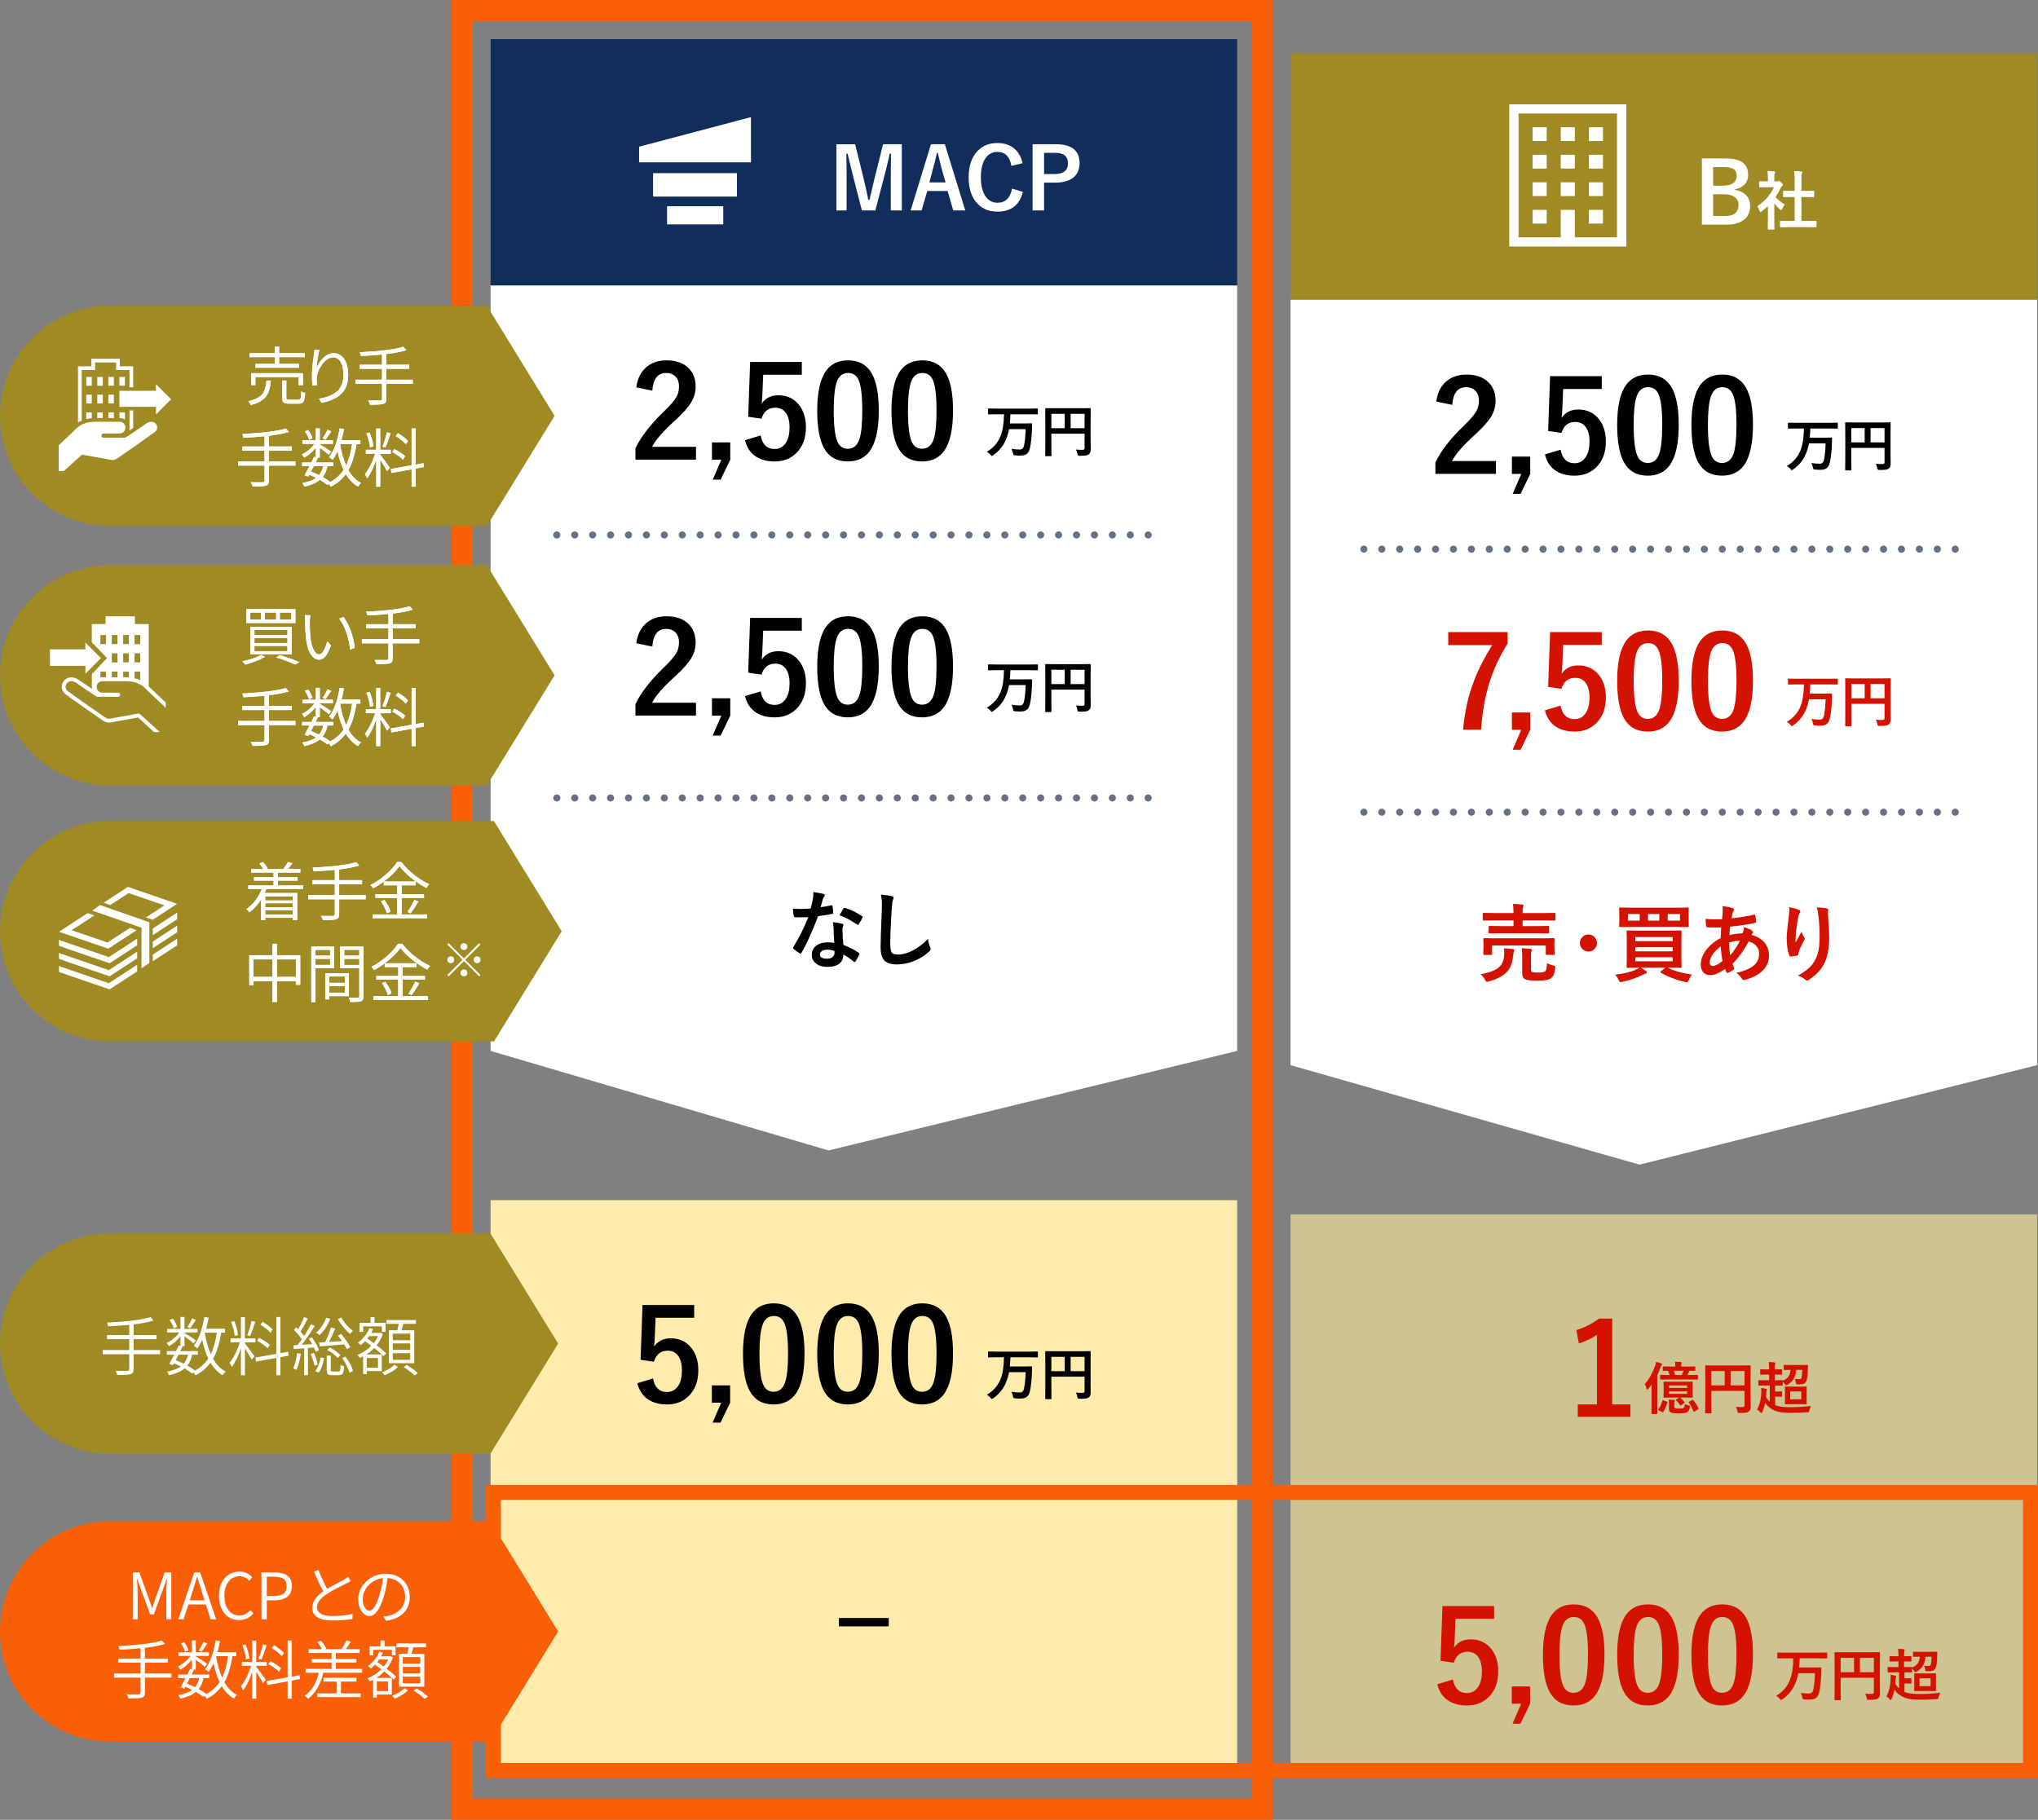 <?xml version="1.0" encoding="UTF-8"?><svg id="_レイヤー_2" xmlns="http://www.w3.org/2000/svg" viewBox="0 0 573.27 512"><rect x="0" y="0" width="573.27" height="512" fill="#808080" stroke="none"/><defs><style>.cls-1{fill:#cfc491;}.cls-2{fill:#fff;}.cls-3{fill:#f85f07;}.cls-4{isolation:isolate;}.cls-5{fill:#112d5c;}.cls-6{fill:#d31200;}.cls-7{stroke-dasharray:0 5.041;}.cls-7,.cls-8{fill:none;stroke:#657285;stroke-linecap:round;stroke-linejoin:round;stroke-width:2px;}.cls-9{fill:#ffebac;}.cls-10{fill:#a08a23;}</style></defs><g id="TEXT"><rect class="cls-10" x="363.017" y="15" width="210" height="69.333"/><polygon class="cls-2" points="363.017 84.333 573.017 84.333 573.017 299.667 461.179 327.667 363.017 299.667 363.017 84.333"/><rect class="cls-1" x="363.017" y="341.667" width="210" height="158.333"/><path d="M404.009,112.976c.328-2.59,1.354-4.553,3.076-5.889,1.453-1.136,3.252-1.705,5.396-1.705,2.684,0,4.758.727,6.223,2.18,1.324,1.301,1.986,3.041,1.986,5.221,0,1.641-.457,3.182-1.371,4.623-.82,1.29-2.215,2.848-4.184,4.676-3.469,3.105-5.701,5.649-6.697,7.629h12.357v3.604h-17.033v-3.199c1.559-3.258,4.178-6.656,7.857-10.195,1.875-1.804,3.1-3.223,3.674-4.254.48-.855.721-1.828.721-2.918,0-1.277-.369-2.256-1.107-2.936-.633-.586-1.465-.879-2.496-.879-2.379,0-3.68,1.659-3.902,4.975l-4.5-.932Z"/><path d="M430.436,128.462v4.869l-2.707,5.607h-2.232l2.426-5.607h-2.637v-4.869h5.15Z"/><path d="M450.56,105.839v3.604h-10.863l-.229,5.537c-.035.996-.105,1.863-.211,2.602,1.066-1.582,2.637-2.373,4.711-2.373,2.449,0,4.4.926,5.854,2.777,1.266,1.641,1.898,3.715,1.898,6.223,0,3.083-.92,5.52-2.76,7.312-1.594,1.536-3.604,2.303-6.029,2.303-2.355,0-4.26-.562-5.713-1.688-1.312-1.008-2.191-2.437-2.637-4.289l4.395-1.336c.48,2.543,1.787,3.814,3.92,3.814,1.395,0,2.467-.604,3.217-1.811.668-1.055,1.002-2.467,1.002-4.236,0-1.898-.398-3.333-1.195-4.307-.691-.844-1.629-1.266-2.812-1.266-1.957,0-3.252,1.031-3.885,3.094l-3.744-.545.545-15.416h14.537Z"/><path d="M463.578,105.382c3.047,0,5.273,1.237,6.68,3.709,1.301,2.309,1.951,5.777,1.951,10.406,0,5.297-.85,9.105-2.549,11.426-1.418,1.934-3.475,2.9-6.17,2.9-3.082,0-5.314-1.259-6.697-3.779-1.266-2.32-1.898-5.812-1.898-10.477,0-5.273.855-9.059,2.566-11.355,1.406-1.887,3.445-2.83,6.117-2.83ZM463.578,108.933c-1.547,0-2.613.861-3.199,2.584-.562,1.617-.844,4.283-.844,7.998,0,4.254.352,7.166,1.055,8.736.586,1.336,1.553,2.004,2.9,2.004,1.582,0,2.672-.896,3.27-2.689.539-1.628.809-4.312.809-8.051,0-4.23-.352-7.107-1.055-8.631-.586-1.301-1.564-1.951-2.936-1.951Z"/><path d="M484.463,105.382c3.047,0,5.273,1.237,6.68,3.709,1.301,2.309,1.951,5.777,1.951,10.406,0,5.297-.85,9.105-2.549,11.426-1.418,1.934-3.475,2.9-6.17,2.9-3.082,0-5.314-1.259-6.697-3.779-1.266-2.32-1.898-5.812-1.898-10.477,0-5.273.855-9.059,2.566-11.355,1.406-1.887,3.445-2.83,6.117-2.83ZM484.463,108.933c-1.547,0-2.613.861-3.199,2.584-.562,1.617-.844,4.283-.844,7.998,0,4.254.352,7.166,1.055,8.736.586,1.336,1.553,2.004,2.9,2.004,1.582,0,2.672-.896,3.27-2.689.539-1.628.809-4.312.809-8.051,0-4.23-.352-7.107-1.055-8.631-.586-1.301-1.564-1.951-2.936-1.951Z"/><path d="M505.146,120.557l-2.016.031c-.094,0-.151-.011-.172-.031-.016-.021-.023-.068-.023-.141v-1.32c0-.083.013-.133.039-.148.021-.016.072-.023.156-.023l2.016.031h9.625l2.039-.031c.104,0,.156.057.156.172v1.32c0,.114-.053.172-.156.172l-2.039-.031h-5.547c-.016.932-.065,1.792-.148,2.578h4.164l1.914-.031c.119,0,.18.06.18.18,0,.489-.011,1.01-.031,1.562-.089,2.13-.271,3.836-.547,5.117-.178.844-.498,1.432-.961,1.766-.406.297-.982.445-1.727.445-.589,0-1.089-.021-1.5-.062-.256-.026-.409-.07-.461-.133-.047-.053-.097-.206-.148-.461-.1-.505-.237-.925-.414-1.258.859.135,1.633.203,2.32.203.65,0,1.049-.357,1.195-1.07.255-1.219.411-2.771.469-4.656h-4.672c-.188,1-.451,1.906-.789,2.719-.756,1.927-1.992,3.474-3.711,4.641-.178.13-.295.195-.352.195-.058,0-.175-.112-.352-.336-.328-.375-.675-.659-1.039-.852,1.817-1.083,3.091-2.529,3.82-4.336.614-1.453.95-3.523,1.008-6.211h-2.297Z"/><path d="M527.669,130.479c.557.057,1.158.086,1.805.086.25,0,.419-.047.508-.141.078-.078.117-.214.117-.406v-4h-9.344v3.406l.031,2.734c0,.088-.014.141-.039.156-.021.016-.07.023-.148.023h-1.398c-.078,0-.127-.01-.145-.027-.019-.019-.027-.069-.027-.152l.031-3.133v-6.852l-.031-3.148c0-.094.01-.151.031-.172.021-.016.07-.023.148-.023l2.172.031h8.109l2.156-.031c.088,0,.141.013.156.039.016.021.023.073.023.156l-.031,3.211v5.477l.031,2.773c0,.614-.172,1.057-.516,1.328-.209.166-.506.278-.891.336-.37.052-.94.078-1.711.078-.271,0-.433-.029-.484-.086-.047-.047-.094-.19-.141-.43-.094-.474-.232-.886-.414-1.234ZM520.755,124.463h3.758v-4.031h-3.758v4.031ZM530.099,120.432h-3.922v4.031h3.922v-4.031Z"/><path class="cls-6" d="M424.074,177.839v3.199c-2.438,3.938-4.248,7.957-5.432,12.059-1.043,3.621-1.717,7.693-2.021,12.217h-5.062c.398-4.84,1.4-9.38,3.006-13.623,1.242-3.258,2.959-6.65,5.15-10.178h-12.34v-3.674h16.699Z"/><path class="cls-6" d="M430.436,200.462v4.869l-2.707,5.607h-2.232l2.426-5.607h-2.637v-4.869h5.15Z"/><path class="cls-6" d="M450.56,177.839v3.604h-10.863l-.229,5.537c-.035.996-.105,1.863-.211,2.602,1.066-1.582,2.637-2.373,4.711-2.373,2.449,0,4.4.926,5.854,2.777,1.266,1.641,1.898,3.715,1.898,6.223,0,3.083-.92,5.52-2.76,7.312-1.594,1.536-3.604,2.303-6.029,2.303-2.355,0-4.26-.562-5.713-1.688-1.312-1.008-2.191-2.437-2.637-4.289l4.395-1.336c.48,2.543,1.787,3.814,3.92,3.814,1.395,0,2.467-.604,3.217-1.811.668-1.055,1.002-2.467,1.002-4.236,0-1.898-.398-3.333-1.195-4.307-.691-.844-1.629-1.266-2.812-1.266-1.957,0-3.252,1.031-3.885,3.094l-3.744-.545.545-15.416h14.537Z"/><path class="cls-6" d="M463.579,177.382c3.047,0,5.273,1.237,6.68,3.709,1.301,2.309,1.951,5.777,1.951,10.406,0,5.297-.85,9.105-2.549,11.426-1.418,1.934-3.475,2.9-6.17,2.9-3.082,0-5.314-1.259-6.697-3.779-1.266-2.32-1.898-5.812-1.898-10.477,0-5.273.855-9.059,2.566-11.355,1.406-1.887,3.445-2.83,6.117-2.83ZM463.579,180.933c-1.547,0-2.613.861-3.199,2.584-.562,1.617-.844,4.283-.844,7.998,0,4.254.352,7.166,1.055,8.736.586,1.336,1.553,2.004,2.9,2.004,1.582,0,2.672-.896,3.27-2.689.539-1.628.809-4.312.809-8.051,0-4.23-.352-7.107-1.055-8.631-.586-1.301-1.564-1.951-2.936-1.951Z"/><path class="cls-6" d="M484.463,177.382c3.047,0,5.273,1.237,6.68,3.709,1.301,2.309,1.951,5.777,1.951,10.406,0,5.297-.85,9.105-2.549,11.426-1.418,1.934-3.475,2.9-6.17,2.9-3.082,0-5.314-1.259-6.697-3.779-1.266-2.32-1.898-5.812-1.898-10.477,0-5.273.855-9.059,2.566-11.355,1.406-1.887,3.445-2.83,6.117-2.83ZM484.463,180.933c-1.547,0-2.613.861-3.199,2.584-.562,1.617-.844,4.283-.844,7.998,0,4.254.352,7.166,1.055,8.736.586,1.336,1.553,2.004,2.9,2.004,1.582,0,2.672-.896,3.27-2.689.539-1.628.809-4.312.809-8.051,0-4.23-.352-7.107-1.055-8.631-.586-1.301-1.564-1.951-2.936-1.951Z"/><path class="cls-6" d="M505.146,192.557l-2.016.031c-.094,0-.151-.011-.172-.031-.016-.021-.023-.068-.023-.141v-1.32c0-.083.013-.133.039-.148.021-.016.072-.023.156-.023l2.016.031h9.625l2.039-.031c.104,0,.156.057.156.172v1.32c0,.114-.053.172-.156.172l-2.039-.031h-5.547c-.016.932-.065,1.792-.148,2.578h4.164l1.914-.031c.119,0,.18.06.18.18,0,.489-.011,1.01-.031,1.562-.089,2.13-.271,3.836-.547,5.117-.178.844-.498,1.432-.961,1.766-.406.297-.982.445-1.727.445-.589,0-1.089-.021-1.5-.062-.256-.026-.409-.07-.461-.133-.047-.053-.097-.206-.148-.461-.1-.505-.237-.925-.414-1.258.859.135,1.633.203,2.32.203.65,0,1.049-.357,1.195-1.07.255-1.219.411-2.771.469-4.656h-4.672c-.188,1-.451,1.906-.789,2.719-.756,1.927-1.992,3.474-3.711,4.641-.178.13-.295.195-.352.195-.058,0-.175-.112-.352-.336-.328-.375-.675-.659-1.039-.852,1.817-1.083,3.091-2.529,3.82-4.336.614-1.453.95-3.523,1.008-6.211h-2.297Z"/><path class="cls-6" d="M527.669,202.479c.557.057,1.158.086,1.805.086.25,0,.419-.047.508-.141.078-.078.117-.214.117-.406v-4h-9.344v3.406l.031,2.734c0,.088-.014.141-.039.156-.021.016-.07.023-.148.023h-1.398c-.078,0-.127-.01-.145-.027-.019-.019-.027-.069-.027-.152l.031-3.133v-6.852l-.031-3.148c0-.094.01-.151.031-.172.021-.016.07-.023.148-.023l2.172.031h8.109l2.156-.031c.088,0,.141.013.156.039.016.021.023.073.023.156l-.031,3.211v5.477l.031,2.773c0,.614-.172,1.057-.516,1.328-.209.166-.506.278-.891.336-.37.052-.94.078-1.711.078-.271,0-.433-.029-.484-.086-.047-.047-.094-.19-.141-.43-.094-.474-.232-.886-.414-1.234ZM520.755,196.463h3.758v-4.031h-3.758v4.031ZM530.099,192.432h-3.922v4.031h3.922v-4.031Z"/><path class="cls-6" d="M420.287,451.839v3.604h-10.863l-.229,5.537c-.035.996-.105,1.863-.211,2.602,1.066-1.582,2.637-2.373,4.711-2.373,2.449,0,4.4.926,5.854,2.777,1.266,1.641,1.898,3.715,1.898,6.223,0,3.083-.92,5.52-2.76,7.312-1.594,1.536-3.604,2.303-6.029,2.303-2.355,0-4.26-.562-5.713-1.688-1.312-1.008-2.191-2.437-2.637-4.289l4.395-1.336c.48,2.543,1.787,3.814,3.92,3.814,1.395,0,2.467-.604,3.217-1.811.668-1.055,1.002-2.467,1.002-4.236,0-1.898-.398-3.333-1.195-4.307-.691-.844-1.629-1.266-2.812-1.266-1.957,0-3.252,1.031-3.885,3.094l-3.744-.545.545-15.416h14.537Z"/><path class="cls-6" d="M430.4,474.462v4.869l-2.707,5.607h-2.232l2.426-5.607h-2.637v-4.869h5.15Z"/><path class="cls-6" d="M442.693,451.382c3.047,0,5.273,1.237,6.68,3.709,1.301,2.309,1.951,5.777,1.951,10.406,0,5.297-.85,9.105-2.549,11.426-1.418,1.934-3.475,2.9-6.17,2.9-3.082,0-5.314-1.259-6.697-3.779-1.266-2.32-1.898-5.812-1.898-10.477,0-5.273.855-9.059,2.566-11.355,1.406-1.887,3.445-2.83,6.117-2.83ZM442.693,454.933c-1.547,0-2.613.861-3.199,2.584-.562,1.617-.844,4.283-.844,7.998,0,4.254.352,7.166,1.055,8.736.586,1.336,1.553,2.004,2.9,2.004,1.582,0,2.672-.896,3.27-2.689.539-1.628.809-4.312.809-8.051,0-4.23-.352-7.107-1.055-8.631-.586-1.301-1.564-1.951-2.936-1.951Z"/><path class="cls-6" d="M463.578,451.382c3.047,0,5.273,1.237,6.68,3.709,1.301,2.309,1.951,5.777,1.951,10.406,0,5.297-.85,9.105-2.549,11.426-1.418,1.934-3.475,2.9-6.17,2.9-3.082,0-5.314-1.259-6.697-3.779-1.266-2.32-1.898-5.812-1.898-10.477,0-5.273.855-9.059,2.566-11.355,1.406-1.887,3.445-2.83,6.117-2.83ZM463.578,454.933c-1.547,0-2.613.861-3.199,2.584-.562,1.617-.844,4.283-.844,7.998,0,4.254.352,7.166,1.055,8.736.586,1.336,1.553,2.004,2.9,2.004,1.582,0,2.672-.896,3.27-2.689.539-1.628.809-4.312.809-8.051,0-4.23-.352-7.107-1.055-8.631-.586-1.301-1.564-1.951-2.936-1.951Z"/><path class="cls-6" d="M484.463,451.382c3.047,0,5.273,1.237,6.68,3.709,1.301,2.309,1.951,5.777,1.951,10.406,0,5.297-.85,9.105-2.549,11.426-1.418,1.934-3.475,2.9-6.17,2.9-3.082,0-5.314-1.259-6.697-3.779-1.266-2.32-1.898-5.812-1.898-10.477,0-5.273.855-9.059,2.566-11.355,1.406-1.887,3.445-2.83,6.117-2.83ZM484.463,454.933c-1.547,0-2.613.861-3.199,2.584-.562,1.617-.844,4.283-.844,7.998,0,4.254.352,7.166,1.055,8.736.586,1.336,1.553,2.004,2.9,2.004,1.582,0,2.672-.896,3.27-2.689.539-1.628.809-4.312.809-8.051,0-4.23-.352-7.107-1.055-8.631-.586-1.301-1.564-1.951-2.936-1.951Z"/><path class="cls-6" d="M502.146,466.557l-2.016.031c-.094,0-.151-.011-.172-.031-.016-.021-.023-.068-.023-.141v-1.32c0-.083.013-.133.039-.148.021-.016.072-.023.156-.023l2.016.031h9.625l2.039-.031c.104,0,.156.057.156.172v1.32c0,.114-.053.172-.156.172l-2.039-.031h-5.547c-.016.932-.065,1.792-.148,2.578h4.164l1.914-.031c.119,0,.18.06.18.18,0,.489-.011,1.01-.031,1.562-.089,2.13-.271,3.836-.547,5.117-.178.844-.498,1.432-.961,1.766-.406.297-.982.445-1.727.445-.589,0-1.089-.021-1.5-.062-.256-.026-.409-.07-.461-.133-.047-.053-.097-.206-.148-.461-.1-.505-.237-.925-.414-1.258.859.135,1.633.203,2.32.203.65,0,1.049-.357,1.195-1.07.255-1.219.411-2.771.469-4.656h-4.672c-.188,1-.451,1.906-.789,2.719-.756,1.927-1.992,3.474-3.711,4.641-.178.13-.295.195-.352.195-.058,0-.175-.112-.352-.336-.328-.375-.675-.659-1.039-.852,1.817-1.083,3.091-2.529,3.82-4.336.614-1.453.95-3.523,1.008-6.211h-2.297Z"/><path class="cls-6" d="M524.669,476.479c.557.057,1.158.086,1.805.086.25,0,.419-.047.508-.141.078-.078.117-.214.117-.406v-4h-9.344v3.406l.031,2.734c0,.088-.014.141-.039.156-.021.016-.07.023-.148.023h-1.398c-.078,0-.127-.01-.145-.027-.019-.019-.027-.069-.027-.152l.031-3.133v-6.852l-.031-3.148c0-.094.01-.151.031-.172.021-.016.07-.023.148-.023l2.172.031h8.109l2.156-.031c.088,0,.141.013.156.039.016.021.023.073.023.156l-.031,3.211v5.477l.031,2.773c0,.614-.172,1.057-.516,1.328-.209.166-.506.278-.891.336-.37.052-.94.078-1.711.078-.271,0-.433-.029-.484-.086-.047-.047-.094-.19-.141-.43-.094-.474-.232-.886-.414-1.234ZM517.755,470.463h3.758v-4.031h-3.758v4.031ZM527.099,466.432h-3.922v4.031h3.922v-4.031Z"/><path class="cls-6" d="M535.755,467.417h-.164v1.609h.227l1.859-.039c.115,0,.172.06.172.18.771-.339,1.32-.761,1.648-1.266.303-.458.479-1.058.531-1.797l-1.742.031c-.083,0-.135-.011-.156-.031-.016-.021-.023-.068-.023-.141v-1.086c0-.089.011-.141.031-.156.021-.016.07-.023.148-.023l1.867.031h2.719l1.875-.031c.141,0,.211.065.211.195-.031.302-.047.599-.047.891-.036,1.833-.18,2.997-.43,3.492-.203.422-.533.695-.992.82-.271.062-.727.094-1.367.094-.266,0-.422-.026-.469-.078-.041-.047-.08-.198-.117-.453-.094-.511-.195-.862-.305-1.055.37.078.769.117,1.195.117.35,0,.568-.102.656-.305.151-.37.237-1.141.258-2.312h-1.727c-.067,1.073-.32,1.948-.758,2.625-.385.604-.961,1.135-1.727,1.594-.188.083-.31.125-.367.125-.078,0-.189-.117-.336-.352-.166-.261-.359-.49-.578-.688v.938c0,.088-.01.141-.031.156-.021.016-.067.023-.141.023l-1.859-.031h-.109v1.695h.688l1.086-.031c.084,0,.136.01.156.031.016.021.023.067.023.141v1.188c0,.104-.06.156-.18.156l-1.086-.031h-.688v2.367c.912.396,2.25.594,4.016.594,2.021,0,4.042-.123,6.062-.367-.197.37-.346.786-.445,1.25-.052.266-.106.419-.164.461-.052.041-.2.07-.445.086-1.494.114-3.148.172-4.961.172-2.109,0-3.7-.311-4.773-.93-.9-.505-1.599-1.133-2.094-1.883-.182.922-.455,1.784-.82,2.586-.083.213-.164.32-.242.32-.052,0-.15-.076-.297-.227-.286-.37-.596-.625-.93-.766.771-1.38,1.175-3.112,1.211-5.195,0-.386-.01-.695-.031-.93.516.073.964.159,1.344.258.172.042.258.104.258.188,0,.067-.021.143-.062.227-.057.094-.094.307-.109.641-.025.526-.055.919-.086,1.18.287.526.641.977,1.062,1.352v-4.531h-1.188l-1.875.031c-.104,0-.156-.06-.156-.18v-1.164c0-.094.011-.151.031-.172.016-.016.058-.023.125-.023l1.875.039h1.008v-1.609h-.594l-1.742.031c-.083,0-.135-.011-.156-.031-.016-.021-.023-.068-.023-.141v-1.156c0-.089.014-.144.039-.164.016-.016.062-.023.141-.023l1.742.031h.594v-.133c0-.802-.036-1.453-.109-1.953.578.016,1.109.055,1.594.117.178.016.266.067.266.156,0,.052-.025.148-.078.289-.067.161-.102.614-.102,1.359v.164h.164l1.711-.031c.094,0,.151.01.172.031.016.021.023.073.023.156v1.156c0,.083-.013.133-.039.148-.021.016-.072.023-.156.023l-1.711-.031ZM540.357,470.815h2.297l1.75-.031c.089,0,.141.01.156.031.016.021.023.067.023.141l-.031,1.375v1.906l.031,1.367c0,.083-.009.134-.027.152-.018.018-.068.027-.152.027l-1.75-.031h-2.297l-1.734.031c-.088,0-.141-.011-.156-.031-.016-.021-.023-.07-.023-.148l.031-1.367v-1.906l-.031-1.375c0-.083.011-.133.031-.148.021-.016.07-.023.148-.023l1.734.031ZM543.068,474.377v-2.203h-3.125v2.203h3.125Z"/><path class="cls-6" d="M416.502,274.088c2.516-.438,4.266-1.121,5.25-2.051.781-.742,1.227-1.785,1.336-3.129.031-.375.047-.715.047-1.02,0-.367-.027-.73-.082-1.09.875.047,1.707.117,2.496.211.273.047.41.152.41.316,0,.062-.047.223-.141.48-.086.195-.168.66-.246,1.395-.172,1.883-.797,3.359-1.875,4.43-1.062,1.047-2.691,1.875-4.887,2.484-.297.078-.48.117-.551.117-.141,0-.32-.191-.539-.574-.375-.695-.781-1.219-1.219-1.57ZM422.292,262.568l-3.316.047c-.164,0-.246-.086-.246-.258v-1.594c0-.172.082-.258.246-.258l3.316.047h3.445v-1.605h-5.273l-3.094.047c-.141,0-.227-.02-.258-.059-.023-.031-.035-.105-.035-.223v-1.641c0-.109.02-.176.059-.199.031-.023.109-.035.234-.035l3.094.047h5.273v-.047c0-1.117-.062-1.957-.188-2.52,1.039.023,1.918.078,2.637.164.242.031.363.113.363.246,0,.102-.039.262-.117.48-.094.234-.141.777-.141,1.629v.047h5.848l3.129-.047c.172,0,.258.078.258.234v1.641c0,.133-.016.215-.047.246-.031.023-.102.035-.211.035l-3.129-.047h-5.848v1.605h3.879l3.293-.047c.141,0,.223.016.246.047s.035.102.035.211v1.594c0,.125-.016.199-.047.223s-.109.035-.234.035l-3.293-.047h-9.879ZM433.811,263.986l3.211-.047c.18,0,.27.082.27.246l-.047,1.043v.867l.047,2.309c0,.117-.014.189-.041.217s-.104.041-.229.041h-1.934c-.133,0-.211-.016-.234-.047s-.035-.102-.035-.211v-2.402h-15.105v2.402c0,.125-.016.199-.047.223s-.105.035-.223.035h-1.91c-.141,0-.227-.016-.258-.047-.023-.031-.035-.102-.035-.211l.047-2.309v-.715l-.047-1.195c0-.117.016-.188.047-.211.039-.023.121-.035.246-.035l3.188.047h13.09ZM435.147,270.994c.484.242,1.059.449,1.723.621.281.078.449.137.504.176.07.055.105.148.105.281,0,.07-.012.184-.035.34-.086.82-.23,1.445-.434,1.875-.156.352-.395.656-.715.914-.594.477-1.871.715-3.832.715-1.633,0-2.762-.129-3.387-.387-.594-.25-.891-.816-.891-1.699v-4.582c0-.906-.047-1.73-.141-2.473.953.047,1.75.102,2.391.164.305.047.457.145.457.293,0,.156-.047.316-.141.48-.062.164-.094.555-.094,1.172v3.844c0,.422.113.676.34.762.289.094.855.141,1.699.141,1.016,0,1.664-.121,1.945-.363.312-.25.48-1.008.504-2.273Z"/><path class="cls-6" d="M446.815,262.908c.711,0,1.305.266,1.781.797.414.453.621.988.621,1.605,0,.711-.266,1.305-.797,1.781-.453.414-.988.621-1.605.621-.711,0-1.305-.266-1.781-.797-.414-.453-.621-.988-.621-1.605,0-.711.266-1.305.797-1.781.453-.414.988-.621,1.605-.621Z"/><path class="cls-6" d="M475.933,274.193c-.344.406-.633.902-.867,1.488-.109.273-.203.449-.281.527-.07.078-.18.117-.328.117-.117,0-.285-.023-.504-.07-1.234-.273-2.496-.66-3.785-1.16-1.203-.469-2.203-.953-3-1.453-.094-.07-.141-.125-.141-.164,0-.047.07-.129.211-.246l1.23-.984h-6.914c.648.406,1.113.711,1.395.914.211.133.316.27.316.41,0,.164-.121.273-.363.328-.062.016-.367.145-.914.387-1.477.781-3.355,1.43-5.637,1.945-.242.047-.418.07-.527.07-.172,0-.355-.207-.551-.621-.273-.578-.586-1.066-.938-1.465,2.422-.258,4.422-.754,6-1.488.391-.195.66-.355.809-.48l-3.305.047c-.141,0-.223-.016-.246-.047s-.035-.105-.035-.223l.047-2.52v-4.934l-.047-2.52c0-.133.016-.211.047-.234s.109-.035.234-.035l3.305.047h8.262l3.328-.047c.125,0,.203.016.234.047.023.031.035.105.035.223l-.047,2.52v4.934l.047,2.52c0,.125-.016.201-.047.229s-.105.041-.223.041l-3.328-.047h-.316c1.781.914,4.062,1.562,6.844,1.945ZM471.562,255.373l3.199-.047c.125,0,.203.016.234.047.023.031.035.105.035.223l-.035,1.652v1.676l.035,1.629c0,.133-.02.211-.059.234-.023.023-.094.035-.211.035l-3.199-.047h-12.633l-3.211.047c-.125,0-.199-.016-.223-.047s-.035-.105-.035-.223l.047-1.629v-1.676l-.047-1.652c0-.133.016-.211.047-.234s.102-.035.211-.035l3.211.047h12.633ZM457.921,259.018h3.316v-1.863h-3.316v1.863ZM470.507,263.635h-10.512v1.148h10.512v-1.148ZM459.996,267.643h10.512v-1.16h-10.512v1.16ZM470.507,270.443v-1.125h-10.512v1.125h10.512ZM463.57,259.018h3.188v-1.863h-3.188v1.863ZM472.57,259.018v-1.863h-3.457v1.863h3.457Z"/><path class="cls-6" d="M484.504,254.916c1.281.156,2.219.34,2.812.551.289.102.434.246.434.434,0,.156-.039.285-.117.387-.156.188-.27.477-.34.867-.023.125-.059.34-.105.645-.031.227-.062.41-.094.551,2.109-.203,4.191-.539,6.246-1.008.062-.016.117-.023.164-.023.125,0,.207.09.246.27.156.672.234,1.215.234,1.629,0,.258-.168.418-.504.48-2.336.477-4.605.812-6.809,1.008-.102.984-.16,1.793-.176,2.426.969-.328,2.195-.504,3.68-.527.25-.68.383-1.266.398-1.758,1.039.32,1.75.617,2.133.891.289.188.434.363.434.527,0,.094-.047.191-.141.293-.07.062-.172.219-.305.469,1.672.445,2.93,1.219,3.773,2.32.758.977,1.137,2.156,1.137,3.539,0,1.773-.715,3.281-2.145,4.523-1.141.992-2.648,1.738-4.523,2.238-.164.047-.297.07-.398.07-.266,0-.484-.172-.656-.516s-.645-.84-1.418-1.488c.891-.188,1.789-.469,2.695-.844.75-.312,1.336-.617,1.758-.914,1.281-.93,1.922-2.129,1.922-3.598,0-.969-.332-1.777-.996-2.426-.516-.5-1.172-.852-1.969-1.055-1.273,2.422-2.785,4.516-4.535,6.281.047.172.188.535.422,1.09.047.094.07.176.07.246,0,.109-.086.227-.258.352-.477.352-.957.629-1.441.832-.102.055-.18.082-.234.082-.078,0-.16-.066-.246-.199-.148-.258-.281-.57-.398-.938-1.672,1.156-3.066,1.734-4.184,1.734-.875,0-1.551-.297-2.027-.891-.422-.523-.633-1.219-.633-2.086,0-1.562.637-3.094,1.91-4.594,1.023-1.195,2.258-2.152,3.703-2.871.023-.859.062-1.859.117-3-.586.023-1.121.035-1.605.035l-.855-.012c-.727,0-1.184-.016-1.371-.047-.266-.023-.41-.207-.434-.551-.031-.211-.055-.516-.07-.914-.023-.469-.039-.773-.047-.914.734.086,1.578.129,2.531.129.156,0,.863-.008,2.121-.023.133-1.164.199-2.039.199-2.625,0-.367-.035-.727-.105-1.078ZM484.024,266.271c-1.008.719-1.789,1.508-2.344,2.367-.5.781-.75,1.527-.75,2.238,0,.297.09.531.27.703.141.141.316.211.527.211.672,0,1.598-.465,2.777-1.395-.281-1.703-.441-3.078-.48-4.125ZM486.672,268.791c1.102-1.266,2.027-2.648,2.777-4.148-1.008.023-2.031.207-3.07.551.023,1.336.121,2.535.293,3.598Z"/><path class="cls-6" d="M503.36,255.232c1.18.234,2.051.48,2.613.738.305.117.457.277.457.48,0,.125-.055.254-.164.387-.148.172-.293.547-.434,1.125-.219,1.055-.441,2.582-.668,4.582-.062,1.055-.094,1.734-.094,2.039,0,.211.004.414.012.609.578-1.031,1.137-2.059,1.676-3.082.18.586.43,1.105.75,1.559.094.117.141.246.141.387,0,.164-.078.363-.234.598-.75,1.43-1.223,2.453-1.418,3.07-.055.164-.098.406-.129.727,0,.203-.102.328-.305.375-.297.078-.938.176-1.922.293-.156.023-.27-.082-.34-.316-.477-1.289-.715-2.91-.715-4.863,0-1.031.191-3.023.574-5.977.133-1.117.199-2.027.199-2.73ZM511.036,255.279c1.352.062,2.266.156,2.742.281.328.086.492.234.492.445,0,.055-.004.125-.012.211-.039.219-.059.586-.059,1.102.227,3.023.34,5.086.34,6.188,0,3.672-.609,6.449-1.828,8.332-.938,1.5-2.258,2.789-3.961,3.867-.156.109-.316.164-.48.164-.156,0-.324-.09-.504-.27-.602-.523-1.281-.891-2.039-1.102,1.898-1.055,3.262-2.125,4.09-3.211.766-1.047,1.297-2.168,1.594-3.363.281-1.133.422-2.566.422-4.301,0-2.062-.098-3.973-.293-5.73-.102-1-.27-1.871-.504-2.613Z"/><path class="cls-2" d="M424.523,29.355v40h32.959V29.355h-32.959ZM454.846,66.775h-11.865v-7.742h-3.955v7.742h-11.865V31.936h27.686v34.839Z"/><rect class="cls-2" x="431.115" y="35.807" width="3.955" height="3.871"/><rect class="cls-2" x="439.026" y="35.807" width="3.955" height="3.871"/><rect class="cls-2" x="446.936" y="35.807" width="3.955" height="3.871"/><rect class="cls-2" x="431.115" y="43.549" width="3.955" height="3.871"/><rect class="cls-2" x="439.026" y="43.549" width="3.955" height="3.871"/><rect class="cls-2" x="446.936" y="43.549" width="3.955" height="3.871"/><rect class="cls-2" x="431.115" y="51.291" width="3.955" height="3.871"/><rect class="cls-2" x="439.026" y="51.291" width="3.955" height="3.871"/><rect class="cls-2" x="446.936" y="51.291" width="3.955" height="3.871"/><rect class="cls-2" x="431.115" y="59.033" width="3.955" height="3.871"/><rect class="cls-2" x="446.936" y="59.033" width="3.955" height="3.871"/><path class="cls-2" d="M478.722,44.579h6.645c2.391,0,4.098.461,5.121,1.383.828.742,1.242,1.824,1.242,3.246,0,1.141-.379,2.082-1.137,2.824-.648.641-1.504,1.051-2.566,1.23v.164c1.469.242,2.574.801,3.316,1.676.641.758.961,1.695.961,2.812,0,1.773-.645,3.125-1.934,4.055-1.148.82-2.703,1.23-4.664,1.23h-6.984v-18.621ZM481.886,47.005v5.227h2.836c1.328,0,2.32-.277,2.977-.832.547-.461.82-1.086.82-1.875,0-.914-.301-1.57-.902-1.969-.555-.367-1.426-.551-2.613-.551h-3.117ZM481.886,54.657v6.117h3.457c1.297,0,2.262-.309,2.895-.926.531-.523.797-1.246.797-2.168,0-1.016-.406-1.789-1.219-2.32-.719-.469-1.68-.703-2.883-.703h-3.047Z"/><path class="cls-2" d="M494.285,58.003c1.119-.703,2.105-1.562,2.961-2.575.738-.873,1.318-1.79,1.74-2.751h-2.039l-1.906.035c-.094,0-.152-.012-.176-.035-.018-.023-.027-.076-.027-.158v-1.336c0-.094.016-.152.045-.176.018-.018.07-.026.158-.026l1.906.044h.344v-.738c0-.961-.047-1.693-.141-2.197.645.018,1.268.059,1.871.123.193.018.291.079.291.185,0,.082-.035.208-.105.378-.076.141-.115.618-.115,1.433v.817h.756c.146,0,.262-.026.344-.079.094-.047.16-.07.201-.07.117,0,.34.155.668.466.322.322.484.539.484.65,0,.1-.059.196-.176.29-.199.193-.34.366-.422.519-.416.885-.926,1.761-1.529,2.628.645.744,1.525,1.447,2.645,2.109-.258.275-.498.665-.721,1.169-.123.264-.236.396-.342.396-.076,0-.197-.073-.361-.22-.545-.492-1.061-1.049-1.547-1.67v5.062l.035,2.118c0,.094-.012.152-.035.176-.029.018-.09.026-.184.026h-1.441c-.1,0-.162-.012-.186-.035-.018-.023-.025-.079-.025-.167l.035-2.118v-4.307c-.633.615-1.205,1.113-1.715,1.494-.193.158-.318.237-.377.237-.076,0-.17-.138-.281-.413-.205-.568-.416-.996-.633-1.283ZM503.302,63.909l-2.418.035c-.094,0-.148-.012-.166-.035s-.027-.076-.027-.158v-1.424c0-.094.01-.151.031-.171.02-.021.074-.031.162-.031l2.418.035h1.512v-6.724h-.809l-2.268.018c-.088,0-.141-.009-.158-.026s-.027-.07-.027-.158v-1.424c0-.088.012-.141.035-.158.018-.012.068-.018.15-.018l2.268.018h.809v-2.865c0-1.178-.047-2.083-.141-2.716.773.023,1.438.064,1.994.123.193.023.291.085.291.185,0,.129-.029.255-.088.378-.1.193-.15.853-.15,1.978v2.918h1.135l2.268-.018c.1,0,.158.009.176.026s.025.067.025.149v1.424c0,.094-.014.149-.043.167-.018.012-.07.018-.158.018l-2.268-.018h-1.135v6.724h1.635l2.4-.035c.1,0,.16.012.184.035.018.023.027.079.027.167v1.424c0,.094-.012.149-.035.167s-.082.026-.176.026l-2.4-.035h-5.053Z"/><line class="cls-8" x1="383.64" y1="154.5" x2="383.64" y2="154.5"/><line class="cls-7" x1="388.681" y1="154.5" x2="547.466" y2="154.5"/><line class="cls-8" x1="549.986" y1="154.5" x2="549.986" y2="154.5"/><line class="cls-8" x1="383.64" y1="228.5" x2="383.64" y2="228.5"/><line class="cls-7" x1="388.681" y1="228.5" x2="547.466" y2="228.5"/><line class="cls-8" x1="549.986" y1="228.5" x2="549.986" y2="228.5"/><path class="cls-6" d="M453.498,370.969v24.152h5.115v3.498h-14.801v-3.498h5.396v-19.582c-1.477,1.008-3.17,1.822-5.08,2.443l-.721-3.779c2.191-.633,4.324-1.711,6.398-3.234h3.691Z"/><path class="cls-6" d="M462.67,389.377c1.198-1.364,2.164-3.064,2.898-5.102.125-.369.211-.742.258-1.117.63.146,1.114.284,1.453.414.183.068.273.148.273.242,0,.073-.06.17-.18.289-.089.089-.195.312-.32.672-.312.85-.609,1.562-.891,2.141v8.305l.031,2.43c0,.083-.013.136-.039.156-.016.016-.062.023-.141.023h-1.312c-.104,0-.156-.06-.156-.18l.031-2.43v-3.469c0-.953.005-1.685.016-2.195-.271.37-.591.773-.961,1.211-.141.141-.237.211-.289.211-.073,0-.133-.091-.18-.273-.125-.557-.289-1-.492-1.328ZM467.913,393.971l.961.367c.125.047.188.097.188.148,0,.021-.008.053-.023.094-.266.922-.651,1.803-1.156,2.641-.047.083-.089.125-.125.125s-.091-.021-.164-.062l-.961-.508c-.12-.067-.18-.122-.18-.164,0-.026.019-.067.055-.125.505-.708.878-1.51,1.117-2.406.021-.104.06-.156.117-.156.036,0,.094.016.172.047ZM469.389,388.104l-2.227.031c-.12,0-.18-.052-.18-.156v-.969c0-.088.013-.143.039-.164.016-.016.062-.023.141-.023l2.227.031h.266c-.109-.364-.273-.763-.492-1.195-.364.006-.69.014-.977.023-.198.006-.3.008-.305.008-.104,0-.156-.06-.156-.18v-.891c0-.119.052-.18.156-.18l2.148.031h1.211v-.242c0-.469-.031-.836-.094-1.102.505,0,1.06.026,1.664.078.172.016.258.062.258.141,0,.037-.039.128-.117.273-.042.089-.062.287-.062.594v.258h1.664l2.148-.031c.083,0,.133.011.148.031.016.021.023.07.023.148v.891c0,.089-.011.141-.031.156s-.067.023-.141.023c-.016,0-.081-.002-.195-.008-.38-.01-.802-.018-1.266-.023l-.078.141c-.208.469-.38.82-.516,1.055h.578l2.211-.031c.083,0,.133.014.148.039.016.021.023.07.023.148v.969c0,.104-.058.156-.172.156l-2.211-.031h-5.836ZM472.35,393.19h-2.164l-2.078.031c-.083,0-.133-.01-.148-.031-.016-.025-.023-.08-.023-.164l.031-1.242v-1.633l-.031-1.25c0-.094.011-.15.031-.172.021-.016.067-.023.141-.023l2.078.031h3.727l2.062-.031c.083,0,.136.014.156.039.016.021.023.073.023.156l-.031,1.25v1.633l.031,1.242c0,.089-.009.144-.027.164-.019.021-.069.031-.152.031l-2.062-.031h-1.312c.406.35.812.766,1.219,1.25.047.058.07.102.07.133,0,.042-.05.1-.148.172l-.836.602c-.089.068-.151.102-.188.102-.031,0-.07-.036-.117-.109-.323-.479-.706-.939-1.148-1.383-.047-.047-.07-.083-.07-.109,0-.025.055-.075.164-.148l.805-.508ZM469.42,393.768c.442.011.927.042,1.453.094.161.016.242.068.242.156,0,.089-.023.164-.07.227-.052.104-.078.312-.078.625v.898c0,.25.091.404.273.461.239.053.606.078,1.102.078.646,0,1.052-.057,1.219-.172.224-.13.341-.494.352-1.094.271.146.625.264,1.062.352.172.042.276.076.312.102.047.026.07.073.07.141,0,.042-.011.128-.031.258-.067.448-.172.784-.312,1.008-.109.167-.269.31-.477.43-.37.214-1.195.32-2.477.32-.958,0-1.63-.081-2.016-.242-.386-.156-.578-.474-.578-.953v-1.492c0-.349-.016-.747-.047-1.195ZM469.499,389.776v.711h5.07v-.711h-5.07ZM474.569,392.151v-.719h-5.07v.719h5.07ZM473.577,385.659h-2.781c.125.25.269.648.43,1.195h1.812c.146-.266.325-.664.539-1.195ZM476.295,393.909c.542.631,1.023,1.394,1.445,2.289.031.058.047.102.047.133,0,.058-.06.12-.18.188l-.922.578c-.089.052-.153.078-.195.078-.058,0-.106-.052-.148-.156-.386-.942-.82-1.734-1.305-2.375-.047-.057-.07-.102-.07-.133,0-.036.055-.083.164-.141l.859-.492c.078-.047.136-.07.172-.07.042,0,.086.034.133.102Z"/><path class="cls-6" d="M488.294,395.784c.557.058,1.158.086,1.805.086.25,0,.418-.047.508-.141.078-.078.117-.213.117-.406v-4h-9.344v3.406l.031,2.734c0,.089-.014.141-.039.156-.021.016-.07.023-.148.023h-1.398c-.078,0-.127-.009-.145-.027-.02-.018-.027-.069-.027-.152l.031-3.133v-6.852l-.031-3.148c0-.094.01-.15.031-.172.02-.016.07-.023.148-.023l2.172.031h8.109l2.156-.031c.088,0,.141.014.156.039.016.021.023.073.023.156l-.031,3.211v5.477l.031,2.773c0,.615-.172,1.058-.516,1.328-.209.167-.506.279-.891.336-.371.052-.941.078-1.711.078-.271,0-.434-.028-.484-.086-.047-.047-.094-.19-.141-.43-.094-.474-.232-.885-.414-1.234ZM481.38,389.768h3.758v-4.031h-3.758v4.031ZM490.724,385.737h-3.922v4.031h3.922v-4.031Z"/><path class="cls-6" d="M499.38,386.721h-.164v1.609h.227l1.859-.039c.115,0,.172.061.172.18.771-.338,1.32-.76,1.648-1.266.303-.458.479-1.057.531-1.797l-1.742.031c-.083,0-.135-.01-.156-.031-.016-.021-.023-.067-.023-.141v-1.086c0-.088.011-.141.031-.156.021-.016.07-.023.148-.023l1.867.031h2.719l1.875-.031c.141,0,.211.065.211.195-.031.303-.047.6-.047.891-.036,1.834-.18,2.998-.43,3.492-.203.422-.533.695-.992.82-.271.062-.727.094-1.367.094-.266,0-.422-.025-.469-.078-.041-.047-.08-.197-.117-.453-.094-.51-.195-.861-.305-1.055.37.078.769.117,1.195.117.35,0,.568-.102.656-.305.151-.369.237-1.141.258-2.312h-1.727c-.067,1.073-.32,1.948-.758,2.625-.385.604-.961,1.136-1.727,1.594-.188.084-.31.125-.367.125-.078,0-.189-.117-.336-.352-.166-.26-.359-.489-.578-.688v.938c0,.089-.01.141-.031.156-.021.016-.067.023-.141.023l-1.859-.031h-.109v1.695h.688l1.086-.031c.084,0,.136.011.156.031.016.021.023.068.023.141v1.188c0,.104-.06.156-.18.156l-1.086-.031h-.688v2.367c.912.396,2.25.594,4.016.594,2.021,0,4.042-.122,6.062-.367-.197.37-.346.787-.445,1.25-.052.266-.106.419-.164.461-.052.042-.2.07-.445.086-1.494.115-3.148.172-4.961.172-2.109,0-3.7-.31-4.773-.93-.9-.505-1.599-1.133-2.094-1.883-.182.922-.455,1.784-.82,2.586-.083.214-.164.32-.242.32-.052,0-.15-.075-.297-.227-.286-.37-.596-.625-.93-.766.771-1.38,1.175-3.111,1.211-5.195,0-.385-.01-.695-.031-.93.516.073.964.159,1.344.258.172.042.258.104.258.188,0,.068-.021.144-.062.227-.057.094-.094.308-.109.641-.025.526-.055.92-.086,1.18.287.526.641.977,1.062,1.352v-4.531h-1.188l-1.875.031c-.104,0-.156-.06-.156-.18v-1.164c0-.094.011-.15.031-.172.016-.016.058-.023.125-.023l1.875.039h1.008v-1.609h-.594l-1.742.031c-.083,0-.135-.01-.156-.031-.016-.021-.023-.067-.023-.141v-1.156c0-.088.014-.143.039-.164.016-.016.062-.023.141-.023l1.742.031h.594v-.133c0-.802-.036-1.453-.109-1.953.578.016,1.109.055,1.594.117.178.016.266.068.266.156,0,.053-.025.148-.078.289-.067.162-.102.615-.102,1.359v.164h.164l1.711-.031c.094,0,.151.011.172.031.016.021.023.073.023.156v1.156c0,.084-.013.133-.039.148-.021.016-.072.023-.156.023l-1.711-.031ZM503.982,390.12h2.297l1.75-.031c.089,0,.141.011.156.031.016.021.023.068.023.141l-.031,1.375v1.906l.031,1.367c0,.084-.009.135-.027.152-.018.019-.068.027-.152.027l-1.75-.031h-2.297l-1.734.031c-.088,0-.141-.01-.156-.031-.016-.021-.023-.07-.023-.148l.031-1.367v-1.906l-.031-1.375c0-.083.011-.133.031-.148.021-.016.07-.023.148-.023l1.734.031ZM506.693,393.682v-2.203h-3.125v2.203h3.125Z"/><path class="cls-3" d="M352,6v500h-219V6h219M358,0H127v512h231V0h0Z"/><rect class="cls-5" x="138" y="11" width="210" height="69.333"/><polygon class="cls-2" points="138 80.333 348 80.333 348 295.667 233.057 323.667 138 295.667 138 80.333"/><rect class="cls-9" x="138" y="337.667" width="210" height="158.333"/><path d="M178.992,108.976c.328-2.59,1.354-4.553,3.076-5.889,1.453-1.136,3.252-1.705,5.396-1.705,2.684,0,4.758.727,6.223,2.18,1.324,1.301,1.986,3.041,1.986,5.221,0,1.641-.457,3.182-1.371,4.623-.82,1.29-2.215,2.848-4.184,4.676-3.469,3.105-5.701,5.649-6.697,7.629h12.357v3.604h-17.033v-3.199c1.559-3.258,4.178-6.656,7.857-10.195,1.875-1.804,3.1-3.223,3.674-4.254.48-.855.721-1.828.721-2.918,0-1.277-.369-2.256-1.107-2.936-.633-.586-1.465-.879-2.496-.879-2.379,0-3.68,1.659-3.902,4.975l-4.5-.932Z"/><path d="M205.418,124.462v4.869l-2.707,5.607h-2.232l2.426-5.607h-2.637v-4.869h5.15Z"/><path d="M225.543,101.839v3.604h-10.863l-.229,5.537c-.035.996-.105,1.863-.211,2.602,1.066-1.582,2.637-2.373,4.711-2.373,2.449,0,4.4.926,5.854,2.777,1.266,1.641,1.898,3.715,1.898,6.223,0,3.083-.92,5.52-2.76,7.312-1.594,1.536-3.604,2.303-6.029,2.303-2.355,0-4.26-.562-5.713-1.688-1.312-1.008-2.191-2.437-2.637-4.289l4.395-1.336c.48,2.543,1.787,3.814,3.92,3.814,1.395,0,2.467-.604,3.217-1.811.668-1.055,1.002-2.467,1.002-4.236,0-1.898-.398-3.333-1.195-4.307-.691-.844-1.629-1.266-2.812-1.266-1.957,0-3.252,1.031-3.885,3.094l-3.744-.545.545-15.416h14.537Z"/><path d="M238.56,101.382c3.047,0,5.273,1.237,6.68,3.709,1.301,2.309,1.951,5.777,1.951,10.406,0,5.297-.85,9.105-2.549,11.426-1.418,1.934-3.475,2.9-6.17,2.9-3.082,0-5.314-1.259-6.697-3.779-1.266-2.32-1.898-5.812-1.898-10.477,0-5.273.855-9.059,2.566-11.355,1.406-1.887,3.445-2.83,6.117-2.83ZM238.56,104.933c-1.547,0-2.613.861-3.199,2.584-.562,1.617-.844,4.283-.844,7.998,0,4.254.352,7.166,1.055,8.736.586,1.336,1.553,2.004,2.9,2.004,1.582,0,2.672-.896,3.27-2.689.539-1.628.809-4.312.809-8.051,0-4.23-.352-7.107-1.055-8.631-.586-1.301-1.564-1.951-2.936-1.951Z"/><path d="M259.446,101.382c3.047,0,5.273,1.237,6.68,3.709,1.301,2.309,1.951,5.777,1.951,10.406,0,5.297-.85,9.105-2.549,11.426-1.418,1.934-3.475,2.9-6.17,2.9-3.082,0-5.314-1.259-6.697-3.779-1.266-2.32-1.898-5.812-1.898-10.477,0-5.273.855-9.059,2.566-11.355,1.406-1.887,3.445-2.83,6.117-2.83ZM259.446,104.933c-1.547,0-2.613.861-3.199,2.584-.562,1.617-.844,4.283-.844,7.998,0,4.254.352,7.166,1.055,8.736.586,1.336,1.553,2.004,2.9,2.004,1.582,0,2.672-.896,3.27-2.689.539-1.628.809-4.312.809-8.051,0-4.23-.352-7.107-1.055-8.631-.586-1.301-1.564-1.951-2.936-1.951Z"/><path d="M280.128,116.557l-2.016.031c-.094,0-.151-.011-.172-.031-.016-.021-.023-.068-.023-.141v-1.32c0-.083.013-.133.039-.148.021-.016.072-.023.156-.023l2.016.031h9.625l2.039-.031c.104,0,.156.057.156.172v1.32c0,.114-.053.172-.156.172l-2.039-.031h-5.547c-.016.932-.065,1.792-.148,2.578h4.164l1.914-.031c.119,0,.18.06.18.18,0,.489-.011,1.01-.031,1.562-.089,2.13-.271,3.836-.547,5.117-.178.844-.498,1.432-.961,1.766-.406.297-.982.445-1.727.445-.589,0-1.089-.021-1.5-.062-.256-.026-.409-.07-.461-.133-.047-.053-.097-.206-.148-.461-.1-.505-.237-.925-.414-1.258.859.135,1.633.203,2.32.203.65,0,1.049-.357,1.195-1.07.255-1.219.411-2.771.469-4.656h-4.672c-.188,1-.451,1.906-.789,2.719-.756,1.927-1.992,3.474-3.711,4.641-.178.13-.295.195-.352.195-.058,0-.175-.112-.352-.336-.328-.375-.675-.659-1.039-.852,1.817-1.083,3.091-2.529,3.82-4.336.614-1.453.95-3.523,1.008-6.211h-2.297Z"/><path d="M302.652,126.479c.557.057,1.158.086,1.805.086.25,0,.419-.047.508-.141.078-.078.117-.214.117-.406v-4h-9.344v3.406l.031,2.734c0,.088-.014.141-.039.156-.021.016-.07.023-.148.023h-1.398c-.078,0-.127-.01-.145-.027-.019-.019-.027-.069-.027-.152l.031-3.133v-6.852l-.031-3.148c0-.094.01-.151.031-.172.021-.016.07-.023.148-.023l2.172.031h8.109l2.156-.031c.088,0,.141.013.156.039.016.021.023.073.023.156l-.031,3.211v5.477l.031,2.773c0,.614-.172,1.057-.516,1.328-.209.166-.506.278-.891.336-.37.052-.94.078-1.711.078-.271,0-.433-.029-.484-.086-.047-.047-.094-.19-.141-.43-.094-.474-.232-.886-.414-1.234ZM295.738,120.463h3.758v-4.031h-3.758v4.031ZM305.082,116.432h-3.922v4.031h3.922v-4.031Z"/><path d="M195.269,367.145v3.604h-10.863l-.229,5.537c-.035.996-.105,1.863-.211,2.602,1.066-1.582,2.637-2.373,4.711-2.373,2.449,0,4.4.926,5.854,2.777,1.266,1.641,1.898,3.715,1.898,6.223,0,3.082-.92,5.52-2.76,7.312-1.594,1.535-3.604,2.303-6.029,2.303-2.355,0-4.26-.562-5.713-1.688-1.312-1.008-2.191-2.438-2.637-4.289l4.395-1.336c.48,2.543,1.787,3.814,3.92,3.814,1.395,0,2.467-.604,3.217-1.811.668-1.055,1.002-2.467,1.002-4.236,0-1.898-.398-3.334-1.195-4.307-.691-.844-1.629-1.266-2.812-1.266-1.957,0-3.252,1.031-3.885,3.094l-3.744-.545.545-15.416h14.537Z"/><path d="M205.382,389.768v4.869l-2.707,5.607h-2.232l2.426-5.607h-2.637v-4.869h5.15Z"/><path d="M217.675,366.688c3.047,0,5.273,1.236,6.68,3.709,1.301,2.309,1.951,5.777,1.951,10.406,0,5.297-.85,9.105-2.549,11.426-1.418,1.934-3.475,2.9-6.17,2.9-3.082,0-5.314-1.26-6.697-3.779-1.266-2.32-1.898-5.812-1.898-10.477,0-5.273.855-9.059,2.566-11.355,1.406-1.887,3.445-2.83,6.117-2.83ZM217.675,370.239c-1.547,0-2.613.861-3.199,2.584-.562,1.617-.844,4.283-.844,7.998,0,4.254.352,7.166,1.055,8.736.586,1.336,1.553,2.004,2.9,2.004,1.582,0,2.672-.896,3.27-2.689.539-1.629.809-4.312.809-8.051,0-4.23-.352-7.107-1.055-8.631-.586-1.301-1.564-1.951-2.936-1.951Z"/><path d="M238.56,366.688c3.047,0,5.273,1.236,6.68,3.709,1.301,2.309,1.951,5.777,1.951,10.406,0,5.297-.85,9.105-2.549,11.426-1.418,1.934-3.475,2.9-6.17,2.9-3.082,0-5.314-1.26-6.697-3.779-1.266-2.32-1.898-5.812-1.898-10.477,0-5.273.855-9.059,2.566-11.355,1.406-1.887,3.445-2.83,6.117-2.83ZM238.56,370.239c-1.547,0-2.613.861-3.199,2.584-.562,1.617-.844,4.283-.844,7.998,0,4.254.352,7.166,1.055,8.736.586,1.336,1.553,2.004,2.9,2.004,1.582,0,2.672-.896,3.27-2.689.539-1.629.809-4.312.809-8.051,0-4.23-.352-7.107-1.055-8.631-.586-1.301-1.564-1.951-2.936-1.951Z"/><path d="M259.446,366.688c3.047,0,5.273,1.236,6.68,3.709,1.301,2.309,1.951,5.777,1.951,10.406,0,5.297-.85,9.105-2.549,11.426-1.418,1.934-3.475,2.9-6.17,2.9-3.082,0-5.314-1.26-6.697-3.779-1.266-2.32-1.898-5.812-1.898-10.477,0-5.273.855-9.059,2.566-11.355,1.406-1.887,3.445-2.83,6.117-2.83ZM259.446,370.239c-1.547,0-2.613.861-3.199,2.584-.562,1.617-.844,4.283-.844,7.998,0,4.254.352,7.166,1.055,8.736.586,1.336,1.553,2.004,2.9,2.004,1.582,0,2.672-.896,3.27-2.689.539-1.629.809-4.312.809-8.051,0-4.23-.352-7.107-1.055-8.631-.586-1.301-1.564-1.951-2.936-1.951Z"/><path d="M280.128,381.862l-2.016.031c-.094,0-.151-.01-.172-.031-.016-.021-.023-.067-.023-.141v-1.32c0-.083.013-.133.039-.148.021-.016.072-.023.156-.023l2.016.031h9.625l2.039-.031c.104,0,.156.058.156.172v1.32c0,.115-.053.172-.156.172l-2.039-.031h-5.547c-.016.933-.065,1.792-.148,2.578h4.164l1.914-.031c.119,0,.18.061.18.18,0,.49-.011,1.011-.031,1.562-.089,2.131-.271,3.836-.547,5.117-.178.844-.498,1.433-.961,1.766-.406.297-.982.445-1.727.445-.589,0-1.089-.021-1.5-.062-.256-.026-.409-.07-.461-.133-.047-.052-.097-.206-.148-.461-.1-.505-.237-.924-.414-1.258.859.136,1.633.203,2.32.203.65,0,1.049-.356,1.195-1.07.255-1.219.411-2.771.469-4.656h-4.672c-.188,1-.451,1.906-.789,2.719-.756,1.928-1.992,3.475-3.711,4.641-.178.13-.295.195-.352.195-.058,0-.175-.112-.352-.336-.328-.375-.675-.659-1.039-.852,1.817-1.083,3.091-2.528,3.82-4.336.614-1.453.95-3.523,1.008-6.211h-2.297Z"/><path d="M302.652,391.784c.557.058,1.158.086,1.805.086.25,0,.419-.047.508-.141.078-.078.117-.213.117-.406v-4h-9.344v3.406l.031,2.734c0,.089-.014.141-.039.156-.021.016-.07.023-.148.023h-1.398c-.078,0-.127-.009-.145-.027-.019-.018-.027-.069-.027-.152l.031-3.133v-6.852l-.031-3.148c0-.094.01-.15.031-.172.021-.016.07-.023.148-.023l2.172.031h8.109l2.156-.031c.088,0,.141.014.156.039.016.021.023.073.023.156l-.031,3.211v5.477l.031,2.773c0,.615-.172,1.058-.516,1.328-.209.167-.506.279-.891.336-.37.052-.94.078-1.711.078-.271,0-.433-.028-.484-.086-.047-.047-.094-.19-.141-.43-.094-.474-.232-.885-.414-1.234ZM295.738,385.768h3.758v-4.031h-3.758v4.031ZM305.082,381.737h-3.922v4.031h3.922v-4.031Z"/><path d="M230.824,255.226c.812-.078,1.805-.25,2.977-.516.078-.031.137-.047.176-.047.094,0,.152.078.176.234.125.586.199,1.234.223,1.945,0,.164-.098.258-.293.281-.828.172-2.148.387-3.961.645-1.664,4.406-3.223,7.84-4.676,10.301-.094.156-.184.234-.27.234-.055,0-.148-.039-.281-.117-.672-.406-1.227-.816-1.664-1.23-.109-.086-.164-.172-.164-.258,0-.094.039-.191.117-.293,1.773-2.93,3.16-5.719,4.16-8.367-.609.031-1.41.047-2.402.047-.484,0-.926-.008-1.324-.023-.18,0-.293-.129-.34-.387-.094-.383-.172-1.062-.234-2.039.867.062,1.609.094,2.227.094.93,0,1.852-.039,2.766-.117.211-.742.418-1.637.621-2.684.102-.562.152-1.211.152-1.945,1.375.188,2.309.355,2.801.504.258.047.387.164.387.352,0,.164-.07.316-.211.457-.133.18-.262.477-.387.891-.039.133-.137.48-.293,1.043-.109.406-.203.738-.281.996ZM234.679,265.257c-.109-1.18-.18-2.555-.211-4.125-.023-.648-.09-1.215-.199-1.699,1.086.109,1.957.262,2.613.457.227.047.34.172.34.375,0,.055-.047.223-.141.504-.07.219-.105.457-.105.715,0,.055.004.145.012.27,0,1.227.086,2.586.258,4.078,1.82.734,3.262,1.48,4.324,2.238.141.102.211.195.211.281,0,.055-.023.129-.07.223-.359.734-.727,1.383-1.102,1.945-.07.109-.145.164-.223.164-.062,0-.141-.047-.234-.141-.719-.625-1.695-1.297-2.93-2.016,0,1.242-.453,2.164-1.359,2.766-.758.492-1.789.738-3.094.738-1.422,0-2.539-.352-3.352-1.055-.711-.609-1.066-1.395-1.066-2.355,0-1.125.453-2.008,1.359-2.648.797-.57,1.824-.855,3.082-.855.648,0,1.277.047,1.887.141ZM234.726,267.542c-.711-.242-1.363-.363-1.957-.363-.672,0-1.203.133-1.594.398-.359.25-.539.582-.539.996,0,.766.68,1.148,2.039,1.148.68,0,1.211-.18,1.594-.539.32-.305.48-.691.48-1.16,0-.227-.008-.387-.023-.48ZM236.144,257.511c.656-1.164,1.016-1.789,1.078-1.875.094-.148.191-.223.293-.223.055,0,.125.016.211.047,1.438.391,3.008,1.145,4.711,2.262.141.094.211.18.211.258,0,.086-.031.184-.094.293-.25.547-.586,1.141-1.008,1.781-.07.109-.145.164-.223.164-.055,0-.125-.031-.211-.094-1.875-1.273-3.531-2.145-4.969-2.613Z"/><path d="M247.794,251.675c1.523.172,2.523.316,3,.434.383.094.574.246.574.457,0,.125-.082.391-.246.797-.117.328-.227,1.301-.328,2.918-.242,3.703-.363,6.801-.363,9.293,0,1.305.148,2.133.445,2.484.289.328.875.492,1.758.492,1.273,0,2.676-.395,4.207-1.184,1.516-.789,2.918-1.867,4.207-3.234.086.859.27,1.621.551,2.285.125.281.188.473.188.574,0,.219-.16.469-.48.75-1.352,1.242-2.906,2.176-4.664,2.801-1.469.531-2.945.797-4.43.797-1.68,0-2.863-.41-3.551-1.23-.641-.766-.961-1.988-.961-3.668,0-1.492.113-4.949.34-10.371.023-.812.035-1.367.035-1.664,0-1.078-.094-1.988-.281-2.73Z"/><path d="M249.997,455.21v2.355h-14.016v-2.355h14.016Z"/><path d="M178.992,180.976c.328-2.59,1.354-4.553,3.076-5.889,1.453-1.136,3.252-1.705,5.396-1.705,2.684,0,4.758.727,6.223,2.18,1.324,1.301,1.986,3.041,1.986,5.221,0,1.641-.457,3.182-1.371,4.623-.82,1.29-2.215,2.848-4.184,4.676-3.469,3.105-5.701,5.649-6.697,7.629h12.357v3.604h-17.033v-3.199c1.559-3.258,4.178-6.656,7.857-10.195,1.875-1.804,3.1-3.223,3.674-4.254.48-.855.721-1.828.721-2.918,0-1.277-.369-2.256-1.107-2.936-.633-.586-1.465-.879-2.496-.879-2.379,0-3.68,1.659-3.902,4.975l-4.5-.932Z"/><path d="M205.418,196.462v4.869l-2.707,5.607h-2.232l2.426-5.607h-2.637v-4.869h5.15Z"/><path d="M225.543,173.839v3.604h-10.863l-.229,5.537c-.035.996-.105,1.863-.211,2.602,1.066-1.582,2.637-2.373,4.711-2.373,2.449,0,4.4.926,5.854,2.777,1.266,1.641,1.898,3.715,1.898,6.223,0,3.083-.92,5.52-2.76,7.312-1.594,1.536-3.604,2.303-6.029,2.303-2.355,0-4.26-.562-5.713-1.688-1.312-1.008-2.191-2.437-2.637-4.289l4.395-1.336c.48,2.543,1.787,3.814,3.92,3.814,1.395,0,2.467-.604,3.217-1.811.668-1.055,1.002-2.467,1.002-4.236,0-1.898-.398-3.333-1.195-4.307-.691-.844-1.629-1.266-2.812-1.266-1.957,0-3.252,1.031-3.885,3.094l-3.744-.545.545-15.416h14.537Z"/><path d="M238.56,173.382c3.047,0,5.273,1.237,6.68,3.709,1.301,2.309,1.951,5.777,1.951,10.406,0,5.297-.85,9.105-2.549,11.426-1.418,1.934-3.475,2.9-6.17,2.9-3.082,0-5.314-1.259-6.697-3.779-1.266-2.32-1.898-5.812-1.898-10.477,0-5.273.855-9.059,2.566-11.355,1.406-1.887,3.445-2.83,6.117-2.83ZM238.56,176.933c-1.547,0-2.613.861-3.199,2.584-.562,1.617-.844,4.283-.844,7.998,0,4.254.352,7.166,1.055,8.736.586,1.336,1.553,2.004,2.9,2.004,1.582,0,2.672-.896,3.27-2.689.539-1.628.809-4.312.809-8.051,0-4.23-.352-7.107-1.055-8.631-.586-1.301-1.564-1.951-2.936-1.951Z"/><path d="M259.446,173.382c3.047,0,5.273,1.237,6.68,3.709,1.301,2.309,1.951,5.777,1.951,10.406,0,5.297-.85,9.105-2.549,11.426-1.418,1.934-3.475,2.9-6.17,2.9-3.082,0-5.314-1.259-6.697-3.779-1.266-2.32-1.898-5.812-1.898-10.477,0-5.273.855-9.059,2.566-11.355,1.406-1.887,3.445-2.83,6.117-2.83ZM259.446,176.933c-1.547,0-2.613.861-3.199,2.584-.562,1.617-.844,4.283-.844,7.998,0,4.254.352,7.166,1.055,8.736.586,1.336,1.553,2.004,2.9,2.004,1.582,0,2.672-.896,3.27-2.689.539-1.628.809-4.312.809-8.051,0-4.23-.352-7.107-1.055-8.631-.586-1.301-1.564-1.951-2.936-1.951Z"/><path d="M280.128,188.557l-2.016.031c-.094,0-.151-.011-.172-.031-.016-.021-.023-.068-.023-.141v-1.32c0-.083.013-.133.039-.148.021-.016.072-.023.156-.023l2.016.031h9.625l2.039-.031c.104,0,.156.057.156.172v1.32c0,.114-.053.172-.156.172l-2.039-.031h-5.547c-.016.932-.065,1.792-.148,2.578h4.164l1.914-.031c.119,0,.18.06.18.18,0,.489-.011,1.01-.031,1.562-.089,2.13-.271,3.836-.547,5.117-.178.844-.498,1.432-.961,1.766-.406.297-.982.445-1.727.445-.589,0-1.089-.021-1.5-.062-.256-.026-.409-.07-.461-.133-.047-.053-.097-.206-.148-.461-.1-.505-.237-.925-.414-1.258.859.135,1.633.203,2.32.203.65,0,1.049-.357,1.195-1.07.255-1.219.411-2.771.469-4.656h-4.672c-.188,1-.451,1.906-.789,2.719-.756,1.927-1.992,3.474-3.711,4.641-.178.13-.295.195-.352.195-.058,0-.175-.112-.352-.336-.328-.375-.675-.659-1.039-.852,1.817-1.083,3.091-2.529,3.82-4.336.614-1.453.95-3.523,1.008-6.211h-2.297Z"/><path d="M302.652,198.479c.557.057,1.158.086,1.805.086.25,0,.419-.047.508-.141.078-.078.117-.214.117-.406v-4h-9.344v3.406l.031,2.734c0,.088-.014.141-.039.156-.021.016-.07.023-.148.023h-1.398c-.078,0-.127-.01-.145-.027-.019-.019-.027-.069-.027-.152l.031-3.133v-6.852l-.031-3.148c0-.094.01-.151.031-.172.021-.016.07-.023.148-.023l2.172.031h8.109l2.156-.031c.088,0,.141.013.156.039.016.021.023.073.023.156l-.031,3.211v5.477l.031,2.773c0,.614-.172,1.057-.516,1.328-.209.166-.506.278-.891.336-.37.052-.94.078-1.711.078-.271,0-.433-.029-.484-.086-.047-.047-.094-.19-.141-.43-.094-.474-.232-.886-.414-1.234ZM295.738,192.463h3.758v-4.031h-3.758v4.031ZM305.082,188.432h-3.922v4.031h3.922v-4.031Z"/><rect class="cls-2" x="183.706" y="48.715" width="23.593" height="6.596"/><rect class="cls-2" x="187.639" y="58.019" width="15.809" height="5.108"/><path class="cls-2" d="M211.201,32.995c-.02-.017-.049-.022-.073-.015l-31.294,8.274c-.036.009-.062.044-.063.08v4.349h31.464v-12.619c0-.027-.013-.052-.034-.068"/><path class="cls-2" d="M253.67,40.579v18.621h-3.094v-9.41c0-1.438.016-3.629.047-6.574h-.34c-.602,2.703-1.113,4.816-1.535,6.34l-2.52,9.645h-3.785l-2.449-9.527c-.148-.562-.676-2.715-1.582-6.457h-.34c.047,2.156.07,4.363.07,6.621v9.363h-2.859v-18.621h5.262l2.344,9.504c.531,2.117.98,4.164,1.348,6.141h.34c.133-.523.383-1.594.75-3.211.266-1.164.496-2.125.691-2.883l2.379-9.551h5.273Z"/><path class="cls-2" d="M265.783,40.579l5.742,18.621h-3.387l-1.582-5.473h-5.719l-1.605,5.473h-3.07l5.707-18.621h3.914ZM265.982,51.325l-1.09-3.773c-.141-.531-.508-2.059-1.102-4.582h-.211c-.398,1.742-.781,3.262-1.148,4.559l-1.008,3.797h4.559Z"/><path class="cls-2" d="M287.638,45.911l-3.141.762c-.461-2.625-1.766-3.938-3.914-3.938-1.523,0-2.699.68-3.527,2.039-.766,1.25-1.148,2.953-1.148,5.109,0,2.453.496,4.316,1.488,5.59.82,1.047,1.883,1.57,3.188,1.57,2.219,0,3.586-1.328,4.102-3.984l3.059.938c-.953,3.695-3.348,5.543-7.184,5.543-2.625,0-4.668-.949-6.129-2.848-1.305-1.695-1.957-3.953-1.957-6.773,0-3.242.844-5.734,2.531-7.477,1.43-1.469,3.281-2.203,5.555-2.203,2.016,0,3.656.57,4.922,1.711,1.078.977,1.797,2.297,2.156,3.961Z"/><path class="cls-2" d="M290.454,40.579h6.574c4.43,0,6.645,1.777,6.645,5.332,0,1.852-.66,3.254-1.98,4.207-1.18.844-2.801,1.266-4.863,1.266h-3.141v7.816h-3.234v-18.621ZM293.688,43.005v5.953h3.047c2.445,0,3.668-1.008,3.668-3.023,0-1.953-1.184-2.93-3.551-2.93h-3.164Z"/><line class="cls-8" x1="156.623" y1="150.5" x2="156.623" y2="150.5"/><line class="cls-7" x1="161.664" y1="150.5" x2="320.449" y2="150.5"/><line class="cls-8" x1="322.969" y1="150.5" x2="322.969" y2="150.5"/><line class="cls-8" x1="156.623" y1="224.5" x2="156.623" y2="224.5"/><line class="cls-7" x1="161.664" y1="224.5" x2="320.449" y2="224.5"/><line class="cls-8" x1="322.969" y1="224.5" x2="322.969" y2="224.5"/><path class="cls-3" d="M569.051,422v74H140.891v-74h428.16M573.27,417.781H136.672v82.437h436.597v-82.437h0Z"/><path class="cls-3" d="M137.947,490H31c-17.121,0-31-13.879-31-31v-0c0-17.121,13.879-31,31-31h106.947l19.053,31-19.053,31Z"/><path class="cls-10" d="M137.947,409H31c-17.121,0-31-13.879-31-31v-0c0-17.121,13.879-31,31-31h106.947l19.053,31-19.053,31Z"/><g id="_弊社の特徴-2" class="cls-4"><g class="cls-4"><path class="cls-2" d="M37.362,455.569v-13.184h1.846l2.584,7.207c.105.305.267.773.483,1.406s.378,1.102.483,1.406h.088c.141-.422.445-1.359.914-2.812l2.566-7.207h1.846v13.184h-1.389v-7.611c0-.609.059-1.881.176-3.814h-.07l-1.037,2.988-2.584,7.084h-1.02l-2.602-7.084-1.037-2.988h-.07c.117,1.934.176,3.205.176,3.814v7.611h-1.354Z"/><path class="cls-2" d="M59.224,455.569l-1.318-4.166h-4.904l-1.354,4.166h-1.494l4.5-13.184h1.635l4.518,13.184h-1.582ZM53.371,450.243h4.166l-.686-2.145c-.258-.762-.715-2.25-1.371-4.465h-.07c-.457,1.617-.908,3.105-1.354,4.465l-.686,2.145Z"/><path class="cls-2" d="M67.275,455.798c-1.664,0-3.025-.612-4.086-1.837s-1.592-2.886-1.592-4.983c0-2.086.539-3.744,1.617-4.975s2.467-1.846,4.166-1.846c1.418,0,2.613.533,3.586,1.6l-.826.984c-.762-.844-1.676-1.266-2.742-1.266-1.289,0-2.322.489-3.102,1.468s-1.17,2.312-1.17,3.999c0,1.699.381,3.05,1.143,4.052s1.787,1.503,3.076,1.503c1.172,0,2.209-.504,3.111-1.512l.826.932c-1.055,1.254-2.391,1.881-4.008,1.881Z"/><path class="cls-2" d="M73.544,455.569v-13.184h3.656c3.27,0,4.904,1.277,4.904,3.832,0,1.336-.43,2.341-1.291,3.015s-2.043,1.011-3.543,1.011h-2.232v5.326h-1.494ZM75.039,449.013h2.021c1.219,0,2.119-.223,2.699-.668s.869-1.154.869-2.127c0-.961-.293-1.638-.879-2.03s-1.506-.589-2.76-.589h-1.951v5.414Z"/><path class="cls-2" d="M97.932,443.651l.703,1.178c-.797.434-1.23.668-1.301.703l-1.09.545c-.633.316-1.137.574-1.512.773s-.85.463-1.424.791-1.061.627-1.459.896c-1.793,1.16-2.689,2.373-2.689,3.639,0,.773.366,1.38,1.099,1.819s1.802.659,3.208.659c2.18,0,4.078-.199,5.695-.598l-.018,1.441c-1.605.281-3.48.422-5.625.422-1.758,0-3.144-.29-4.157-.87s-1.521-1.485-1.521-2.716c0-1.652,1.031-3.188,3.094-4.605-.715-1.266-1.582-3.111-2.602-5.537l1.266-.527c.703,1.922,1.506,3.709,2.408,5.361.645-.398,1.535-.896,2.672-1.494s1.816-.961,2.039-1.09c.527-.293.932-.557,1.213-.791Z"/><path class="cls-2" d="M108.591,455.991l-.738-1.213c.469-.035.967-.105,1.494-.211,1.277-.281,2.365-.876,3.262-1.784s1.344-2.101,1.344-3.577c0-1.418-.439-2.619-1.318-3.604s-2.086-1.529-3.621-1.635c-.234,1.91-.58,3.633-1.037,5.168-1.09,3.68-2.461,5.52-4.113,5.52-.809,0-1.525-.439-2.152-1.318s-.941-2.016-.941-3.41c0-1.922.756-3.595,2.268-5.019s3.334-2.136,5.467-2.136c2.027,0,3.662.624,4.904,1.872s1.863,2.786,1.863,4.614c0,1.863-.588,3.384-1.766,4.562s-2.816,1.901-4.914,2.171ZM103.933,453.179c.434,0,.895-.352,1.381-1.055s.945-1.793,1.379-3.27c.48-1.5.82-3.123,1.02-4.869-1.113.129-2.115.51-3.006,1.143s-1.559,1.365-2.004,2.197-.668,1.67-.668,2.514c0,1.066.199,1.89.598,2.47s.832.87,1.301.87Z"/><path class="cls-2" d="M48.22,470.821v1.178h-7.453v4.184c0,.434-.07.762-.211.984s-.375.381-.703.475c-.527.164-1.758.234-3.691.211-.094-.363-.27-.756-.527-1.178.516.012,1.629.018,3.34.018.211-.012.357-.056.439-.132s.123-.208.123-.396v-4.166h-7.453v-1.178h7.453v-3.059h-6.258v-1.143h6.258v-2.883c-1.91.188-3.891.328-5.941.422-.035-.281-.135-.633-.299-1.055,5.824-.293,9.896-.809,12.217-1.547l.879.967c-1.477.445-3.352.809-5.625,1.09v3.006h6.434v1.143h-6.434v3.059h7.453Z"/><path class="cls-2" d="M66.498,465.952h-1.107c-.469,3.035-1.225,5.473-2.268,7.312.926,1.664,2.109,2.871,3.551,3.621-.375.328-.662.674-.861,1.037-1.348-.797-2.49-1.975-3.428-3.533-1.078,1.488-2.49,2.678-4.236,3.568-.176-.328-.363-.615-.562-.861l-.334.352c-.527-.422-1.248-.902-2.162-1.441-1.008.855-2.473,1.494-4.395,1.916-.105-.398-.293-.738-.562-1.02,1.711-.305,3.012-.785,3.902-1.441-.891-.445-1.523-.744-1.898-.896l-.316.527-1.02-.387c.234-.398.697-1.26,1.389-2.584h-2.092v-1.002h2.602c.059-.117.18-.363.361-.738s.312-.656.395-.844l.492.105v-2.689c-.984,1.219-2.068,2.15-3.252,2.795-.176-.352-.398-.65-.668-.896.656-.293,1.307-.709,1.951-1.248s1.184-1.113,1.617-1.723h-3.41v-1.02h3.762v-3.34h1.125v3.34h3.691v1.02h-3.691v.141c1.207.715,2.279,1.406,3.217,2.074l-.668.861c-.492-.457-1.342-1.119-2.549-1.986v2.76h-.686l.176.035c-.012.023-.229.475-.65,1.354h4.939v1.002h-1.617c-.246,1.254-.697,2.285-1.354,3.094.902.492,1.623.949,2.162,1.371,1.582-.855,2.824-1.98,3.727-3.375-.691-1.418-1.26-3.17-1.705-5.256-.457.984-.926,1.799-1.406,2.443-.234-.246-.557-.51-.967-.791,1.371-1.734,2.361-4.43,2.971-8.086l1.213.176c-.176,1.043-.41,2.086-.703,3.129h5.326v1.125ZM52.998,464.317l-.949.404c-.176-.703-.562-1.488-1.16-2.355l.914-.387c.609.844,1.008,1.623,1.195,2.338ZM56.056,472.122h-2.654c-.129.258-.398.773-.809,1.547.691.27,1.441.604,2.25,1.002.586-.691.99-1.541,1.213-2.549ZM57.251,461.892l1.037.475c-.832,1.266-1.365,2.045-1.6,2.338l-.809-.387c.598-.844,1.055-1.652,1.371-2.426ZM60.837,465.952l-.035.105c.363,2.227.92,4.195,1.67,5.906.785-1.582,1.348-3.586,1.688-6.012h-3.322Z"/><path class="cls-2" d="M72.08,468.659v.299c.234.27.683.855,1.345,1.758s1.116,1.535,1.362,1.898l-.809.914c-.258-.551-.891-1.611-1.898-3.182v7.576h-1.125v-7.594c-.785,2.262-1.635,4.014-2.549,5.256-.176-.387-.387-.773-.633-1.16.516-.621,1.043-1.474,1.582-2.558s.967-2.153,1.283-3.208h-2.602v-1.107h2.918v-5.977h1.125v5.977h2.971v1.107h-2.971ZM70.146,466.603l-.949.246c-.094-1.148-.434-2.461-1.02-3.938l.914-.229c.551,1.277.902,2.584,1.055,3.92ZM73.96,462.612l1.037.299c-.668,2.027-1.16,3.363-1.477,4.008l-.809-.264c.516-1.23.932-2.578,1.248-4.043ZM84.384,472.403l-2.338.422v5.098h-1.143v-4.887l-5.678,1.037-.193-1.125,5.871-1.055v-10.354h1.143v10.178l2.18-.404.158,1.09ZM79.076,469.362l-.598.967c-.609-.645-1.605-1.359-2.988-2.145l.562-.826c1.43.75,2.438,1.418,3.023,2.004ZM79.884,465.073l-.615.896c-.609-.715-1.553-1.482-2.83-2.303l.598-.809c1.289.773,2.238,1.512,2.848,2.215Z"/><path class="cls-2" d="M94.493,469.538h7.365v1.072h-10.898c-.785,3.27-2.209,5.713-4.271,7.33-.398-.398-.727-.674-.984-.826,1.945-1.359,3.275-3.527,3.99-6.504h-3.727v-1.072h7.312v-1.775h-5.625v-1.02h5.625v-1.67h-6.469v-1.09h3.744c-.27-.598-.697-1.254-1.283-1.969l1.002-.422c.738.82,1.236,1.576,1.494,2.268l-.264.123h4.764l-.193-.07c.527-.762.984-1.564,1.371-2.408l1.23.369c-.586.949-1.055,1.652-1.406,2.109h3.902v1.09h-6.68v1.67h5.766v1.02h-5.766v1.775ZM95.899,473.089v3.322h5.555v1.055h-12.182v-1.055h5.414v-3.322h-3.709v-1.055h9.299v1.055h-4.377Z"/><path class="cls-2" d="M105.854,472.069h4.359v4.676h-4.219v.861h-1.037v-4.992c-.012.012-.322.158-.932.439-.164-.305-.381-.592-.65-.861,1.488-.586,2.783-1.441,3.885-2.566-.281-.223-.867-.65-1.758-1.283-.41.422-.814.785-1.213,1.09-.258-.281-.527-.51-.809-.686,1.477-1.078,2.566-2.443,3.27-4.096l1.02.264c-.199.445-.381.809-.545,1.09h2.426l.176-.053.703.334c-.434,1.207-1.025,2.273-1.775,3.199,1.172.879,2.074,1.629,2.707,2.25l-.703.826c-.504-.504-1.4-1.271-2.689-2.303-.668.691-1.406,1.295-2.215,1.811ZM104.993,464.159v1.564h-1.037v-2.549h3.094v-1.635h1.125v1.635h3.094v2.549h-1.037v-1.564h-5.238ZM109.141,473.054h-3.146v2.725h3.146v-2.725ZM109.159,466.901h-2.514c-.199.293-.369.521-.51.686.902.621,1.506,1.049,1.811,1.283.504-.621.908-1.277,1.213-1.969ZM113.729,474.97l1.055.58c-.938.949-2.18,1.729-3.727,2.338-.223-.27-.486-.533-.791-.791.668-.246,1.327-.568,1.978-.967s1.146-.785,1.485-1.16ZM112.217,465.267h2.373c.188-.738.322-1.342.404-1.811h-3.463v-1.072h8.297v1.072h-3.551c-.105.398-.287,1.002-.545,1.811h3.621v9.264h-7.137v-9.264ZM118.211,468.062v-1.846h-4.904v1.846h4.904ZM118.211,470.786v-1.828h-4.904v1.828h4.904ZM118.211,473.581v-1.863h-4.904v1.863h4.904ZM116.366,475.603l.896-.562c1.266.762,2.291,1.523,3.076,2.285l-.932.65c-.738-.762-1.752-1.553-3.041-2.373Z"/></g></g><g class="cls-4"><g id="_弊社の特徴-2-2" class="cls-4"><g class="cls-4"><path class="cls-2" d="M45.038,379.821v1.178h-7.453v4.184c0,.434-.07.762-.211.984s-.375.381-.703.475c-.527.164-1.758.234-3.691.211-.094-.363-.27-.756-.527-1.178.516.012,1.629.018,3.34.018.211-.012.357-.056.439-.132s.123-.208.123-.396v-4.166h-7.453v-1.178h7.453v-3.059h-6.258v-1.143h6.258v-2.883c-1.91.188-3.891.328-5.941.422-.035-.281-.135-.633-.299-1.055,5.824-.293,9.896-.809,12.217-1.547l.879.967c-1.477.445-3.352.809-5.625,1.09v3.006h6.434v1.143h-6.434v3.059h7.453Z"/><path class="cls-2" d="M63.316,374.952h-1.107c-.469,3.035-1.225,5.473-2.268,7.312.926,1.664,2.109,2.871,3.551,3.621-.375.328-.662.674-.861,1.037-1.348-.797-2.49-1.975-3.428-3.533-1.078,1.488-2.49,2.678-4.236,3.568-.176-.328-.363-.615-.562-.861l-.334.352c-.527-.422-1.248-.902-2.162-1.441-1.008.855-2.473,1.494-4.395,1.916-.105-.398-.293-.738-.562-1.02,1.711-.305,3.012-.785,3.902-1.441-.891-.445-1.523-.744-1.898-.896l-.316.527-1.02-.387c.234-.398.697-1.26,1.389-2.584h-2.092v-1.002h2.602c.059-.117.179-.363.36-.738s.313-.656.396-.844l.492.105v-2.689c-.984,1.219-2.068,2.15-3.252,2.795-.176-.352-.398-.65-.668-.896.656-.293,1.307-.709,1.951-1.248s1.184-1.113,1.617-1.723h-3.41v-1.02h3.762v-3.34h1.125v3.34h3.691v1.02h-3.691v.141c1.207.715,2.279,1.406,3.217,2.074l-.668.861c-.492-.457-1.342-1.119-2.549-1.986v2.76h-.686l.176.035c-.012.023-.229.475-.65,1.354h4.939v1.002h-1.617c-.246,1.254-.697,2.285-1.354,3.094.902.492,1.623.949,2.162,1.371,1.582-.855,2.824-1.98,3.727-3.375-.691-1.418-1.26-3.17-1.705-5.256-.457.984-.926,1.799-1.406,2.443-.234-.246-.557-.51-.967-.791,1.371-1.734,2.361-4.43,2.971-8.086l1.213.176c-.176,1.043-.41,2.086-.703,3.129h5.326v1.125ZM49.816,373.317l-.949.404c-.176-.703-.562-1.488-1.16-2.355l.914-.387c.609.844,1.008,1.623,1.195,2.338ZM52.875,381.122h-2.654c-.129.258-.398.773-.809,1.547.691.27,1.441.604,2.25,1.002.586-.691.99-1.541,1.213-2.549ZM54.07,370.892l1.037.475c-.832,1.266-1.365,2.045-1.6,2.338l-.809-.387c.598-.844,1.055-1.652,1.371-2.426ZM57.656,374.952l-.035.105c.363,2.227.92,4.195,1.67,5.906.785-1.582,1.348-3.586,1.688-6.012h-3.322Z"/><path class="cls-2" d="M68.898,377.659v.299c.234.27.682.855,1.344,1.758s1.117,1.535,1.363,1.898l-.809.914c-.258-.551-.891-1.611-1.898-3.182v7.576h-1.125v-7.594c-.785,2.262-1.635,4.014-2.549,5.256-.176-.387-.387-.773-.633-1.16.516-.621,1.043-1.474,1.582-2.558s.967-2.153,1.283-3.208h-2.602v-1.107h2.918v-5.977h1.125v5.977h2.971v1.107h-2.971ZM66.964,375.603l-.949.246c-.094-1.148-.434-2.461-1.02-3.938l.914-.229c.551,1.277.902,2.584,1.055,3.92ZM70.779,371.612l1.037.299c-.668,2.027-1.16,3.363-1.477,4.008l-.809-.264c.516-1.23.932-2.578,1.248-4.043ZM81.203,381.403l-2.338.422v5.098h-1.143v-4.887l-5.678,1.037-.193-1.125,5.871-1.055v-10.354h1.143v10.178l2.18-.404.158,1.09ZM75.894,378.362l-.598.967c-.609-.645-1.605-1.359-2.988-2.145l.562-.826c1.43.75,2.438,1.418,3.023,2.004ZM76.703,374.073l-.615.896c-.609-.715-1.553-1.482-2.83-2.303l.598-.809c1.289.773,2.238,1.512,2.848,2.215Z"/><path class="cls-2" d="M83.582,380.683l1.037.193c-.281,1.934-.697,3.451-1.248,4.553-.211-.152-.516-.305-.914-.457.492-.914.867-2.344,1.125-4.289ZM88.293,379.101l-1.67.158v7.646h-1.055v-7.559c-1.23.082-2.197.152-2.9.211l-.176-1.072,1.213-.07c.445-.562.85-1.096,1.213-1.6-.586-.891-1.342-1.77-2.268-2.637l.65-.738c.234.211.428.393.58.545.715-1.219,1.26-2.373,1.635-3.463l1.055.439c-.785,1.594-1.471,2.818-2.057,3.674.41.434.756.85,1.037,1.248.738-1.172,1.383-2.273,1.934-3.305l1.037.457c-1.348,2.168-2.566,3.938-3.656,5.309.199-.012.641-.038,1.326-.079s1.223-.073,1.609-.097c-.188-.363-.504-.879-.949-1.547l.879-.369c1.008,1.395,1.67,2.602,1.986,3.621l-.932.475c-.129-.434-.293-.85-.492-1.248ZM87.378,380.929l.914-.299c.551,1.172.92,2.273,1.107,3.305l-.949.299c-.141-.902-.498-2.004-1.072-3.305ZM89.611,386.185l-.932-.457c.703-.809,1.207-2.086,1.512-3.832l.967.176c-.293,1.828-.809,3.199-1.547,4.113ZM91.755,370.733l1.143.281c-.727,1.922-1.734,3.463-3.023,4.623-.211-.211-.533-.451-.967-.721,1.289-1.043,2.238-2.438,2.848-4.184ZM89.98,378.802l-.246-1.09c.188-.012.482-.029.887-.053s.684-.041.836-.053c.68-1.359,1.219-2.736,1.617-4.131l1.213.316c-.75,1.758-1.318,3.006-1.705,3.744.246-.012.609-.032,1.09-.062s.926-.059,1.336-.088.803-.056,1.178-.079c-.293-.469-.674-.984-1.143-1.547l.896-.475c1.184,1.418,2.051,2.66,2.602,3.727l-.967.58c-.082-.188-.334-.639-.756-1.354-2.766.234-5.045.422-6.838.562ZM93.601,385.868h1.635c.223,0,.365-.103.43-.308s.109-.729.133-1.573c.199.152.527.287.984.404-.047,1.008-.168,1.679-.361,2.013s-.541.501-1.045.501h-1.934c-.621,0-1.031-.1-1.23-.299s-.299-.598-.299-1.195v-4.008h1.125v4.008c0,.211.029.34.088.387s.217.07.475.07ZM92.019,379.804l.756-.668c.574.258,1.139.592,1.695,1.002s.988.797,1.293,1.16l-.791.738c-.305-.375-.736-.773-1.293-1.195s-1.109-.768-1.66-1.037ZM95.025,371.103l.967-.422c.363.68.857,1.371,1.484,2.074s1.229,1.266,1.803,1.688c-.27.234-.539.521-.809.861-.574-.457-1.189-1.084-1.846-1.881s-1.189-1.57-1.6-2.32ZM96.255,382.106l.896-.457c1.16,1.523,1.869,2.877,2.127,4.061l-.967.527c-.129-.574-.387-1.248-.773-2.021s-.814-1.477-1.283-2.109Z"/><path class="cls-2" d="M103.035,381.069h4.359v4.676h-4.219v.861h-1.037v-4.992c-.012.012-.322.158-.932.439-.164-.305-.381-.592-.65-.861,1.488-.586,2.783-1.441,3.885-2.566-.281-.223-.867-.65-1.758-1.283-.41.422-.814.785-1.213,1.09-.258-.281-.527-.51-.809-.686,1.477-1.078,2.566-2.443,3.27-4.096l1.02.264c-.199.445-.381.809-.545,1.09h2.426l.176-.053.703.334c-.434,1.207-1.025,2.273-1.775,3.199,1.172.879,2.074,1.629,2.707,2.25l-.703.826c-.504-.504-1.4-1.271-2.689-2.303-.668.691-1.406,1.295-2.215,1.811ZM102.173,373.159v1.564h-1.037v-2.549h3.094v-1.635h1.125v1.635h3.094v2.549h-1.037v-1.564h-5.238ZM106.322,382.054h-3.146v2.725h3.146v-2.725ZM106.339,375.901h-2.514c-.199.293-.369.521-.51.686.902.621,1.506,1.049,1.811,1.283.504-.621.908-1.277,1.213-1.969ZM110.91,383.97l1.055.58c-.938.949-2.18,1.729-3.727,2.338-.223-.27-.486-.533-.791-.791.668-.246,1.328-.568,1.979-.967s1.145-.785,1.484-1.16ZM109.398,374.267h2.373c.188-.738.322-1.342.404-1.811h-3.463v-1.072h8.297v1.072h-3.551c-.105.398-.287,1.002-.545,1.811h3.621v9.264h-7.137v-9.264ZM115.392,377.062v-1.846h-4.904v1.846h4.904ZM115.392,379.786v-1.828h-4.904v1.828h4.904ZM115.392,382.581v-1.863h-4.904v1.863h4.904ZM113.546,384.603l.896-.562c1.266.762,2.291,1.523,3.076,2.285l-.932.65c-.738-.762-1.752-1.553-3.041-2.373Z"/></g></g></g><rect class="cls-2" x="33.583" y="106.046" width="1.552" height="2.473"/><rect class="cls-2" x="30.479" y="116.036" width="1.552" height="1.57"/><rect class="cls-2" x="30.479" y="111.037" width="1.552" height="2.473"/><rect class="cls-2" x="30.479" y="106.046" width="1.552" height="2.473"/><rect class="cls-2" x="27.365" y="116.036" width="1.552" height="1.57"/><rect class="cls-2" x="27.365" y="111.037" width="1.552" height="2.473"/><rect class="cls-2" x="27.365" y="106.046" width="1.552" height="2.473"/><path class="cls-2" d="M24.26,117.913c.474-.114.982-.202,1.552-.254v-1.623h-1.552v1.877Z"/><rect class="cls-2" x="24.26" y="111.037" width="1.552" height="2.473"/><rect class="cls-2" x="24.26" y="106.046" width="1.552" height="2.473"/><path class="cls-2" d="M33.583,117.606h.061c.553,0,1.07.167,1.5.456v-2.026h-1.552v1.57h-.009v0Z"/><polygon class="cls-2" points="33.583 109.967 33.592 114.466 43.871 114.449 43.88 116.597 48.125 112.335 43.862 108.081 43.862 109.949 33.583 109.967"/><path class="cls-2" d="M22.989,104.099h3.763v-2.122h5.903v2.122h3.763v4.85h1.052v-5.903h-3.763v-2.122h-8.007v2.122h-3.763v15.831c.316-.202.667-.386,1.052-.553v-14.226Z"/><path class="cls-2" d="M37.469,120.404v-4.938h-1.052v5.639c.351-.228.702-.465,1.052-.702Z"/><path class="cls-2" d="M41.073,119.185c-.737.614-5.806,3.947-5.806,3.947l-6.174.009c-.325-.009-.579-.281-.57-.605s.281-.579.605-.57l4.508-.009c.912,0,1.649-.737,1.649-1.649s-.737-1.649-1.649-1.649h-6.595c-4.122,0-5.429,1.719-6.867,3.157l-3.657,3.438v7.271l1.438.009,4.824-4.385c.175-.149.412-.219.649-.175l7.885,1.43c.553.096,1.114-.026,1.57-.351,0,0,10.06-6.999,10.805-7.613.71-.649.702-1.596.053-2.298-.649-.71-1.859-.553-2.666.044Z"/><polygon class="cls-2" points="24.026 189.535 28.398 185.144 24.008 180.772 24.017 182.687 14.052 182.705 14.061 187.339 24.026 187.321 24.026 189.535"/><path class="cls-2" d="M30.097,185.153l-4.255,4.481v4.174l-3.614-2.484-.027-.018-.027-.018c-.614-.452-1.382-.714-2.114-.714-.777,0-1.464.289-1.942.813-.515.56-.786,1.265-.759,1.969.027.678.343,1.328.876,1.816l.018.018.018.018c.741.614,9.621,6.794,10.642,7.507.533.37,1.147.569,1.798.569.19,0,.379-.018.56-.054l7.553-1.373,4.481,4.092h1.608l-5.493-5.014c-.136-.117-.316-.181-.497-.181-.045,0-.09,0-.136.009l-7.715,1.4c-.117.018-.244.036-.361.036-.416,0-.831-.126-1.174-.37,0,0-9.847-6.848-10.57-7.453-.696-.632-.687-1.563-.054-2.25.298-.325.714-.461,1.147-.461.506,0,1.048.19,1.473.506.723.605,5.683,3.858,5.683,3.858l6.044.009c.316-.009.569-.28.551-.596-.009-.307-.262-.551-.578-.551h-.018l-4.418-.009c-.894,0-1.617-.723-1.617-1.617s.723-1.608,1.617-1.608h6.45c4.038,0,5.312,1.68,6.721,3.09l4.644,4.382v-1.491l-3.894-3.668c-.108-.108-.217-.226-.334-.334-.181-.181-.361-.37-.56-.56h0v-17.499h-3.876v-2.177h-8.248v2.177h-3.876v5.104l4.273,4.472ZM37.848,178.667h1.599v2.548h-1.599v-2.548ZM37.848,183.816h1.599v2.548h-1.599v-2.548ZM37.848,188.957h1.599v2.394c-.47-.217-.994-.398-1.599-.533v-1.861ZM34.641,178.667h1.599v2.548h-1.599v-2.548ZM34.641,183.816h1.599v2.548h-1.599v-2.548ZM34.641,188.957h1.599v1.626c-.316-.027-.641-.036-.994-.036h-.605v-1.59ZM31.443,178.667h1.599v2.548h-1.599v-2.548ZM31.443,183.816h1.599v2.548h-1.599v-2.548ZM31.443,188.957h1.599v1.59h-1.599v-1.59ZM28.236,181.214v-2.548h1.599v2.548h-1.599ZM28.236,188.957h1.599v1.59h-1.039c-.19,0-.379.018-.56.063v-1.653Z"/><polygon class="cls-2" points="31.028 254.624 36.186 251.262 46.263 254.728 41.059 258.117 42.938 258.772 49.823 254.286 35.971 249.524 29.148 253.969 31.028 254.624"/><polygon class="cls-2" points="36.567 261.044 30.233 265.17 20.158 261.705 26.536 257.549 24.656 256.894 16.596 262.145 30.448 266.909 38.447 261.699 36.567 261.044"/><polygon class="cls-2" points="38.585 264.073 30.604 269.27 16.596 264.453 16.596 266.116 30.819 271.007 38.585 265.949 38.585 264.073"/><polygon class="cls-2" points="42.983 261.209 42.983 263.084 49.824 258.627 49.824 256.753 42.983 261.209"/><polygon class="cls-2" points="38.585 267.746 30.604 272.944 16.596 268.126 16.596 269.79 30.819 274.682 38.585 269.622 38.585 267.746"/><polygon class="cls-2" points="42.983 264.883 42.983 266.758 49.824 262.301 49.824 260.427 42.983 264.883"/><polygon class="cls-2" points="42.983 268.556 42.983 270.431 49.824 265.975 49.824 264.101 42.983 268.556"/><polygon class="cls-2" points="38.585 271.421 30.604 276.619 16.596 271.8 16.596 273.463 30.819 278.355 38.585 273.297 38.585 271.421"/><polygon class="cls-2" points="28.129 254.631 25.928 256.177 39.81 261.013 39.81 272.459 42.011 270.914 42.011 259.467 28.129 254.631"/><path class="cls-10" d="M136.947,148H31c-17.121,0-31-13.879-31-31v-0c0-17.121,13.879-31,31-31h105.947l19.053,31-19.053,31Z"/><path class="cls-10" d="M136.947,221H31c-17.121,0-31-13.879-31-31v-0c0-17.121,13.879-31,31-31h105.947l19.053,31-19.053,31Z"/><path class="cls-10" d="M138.947,293H31c-17.121,0-31-13.879-31-31v-0c0-17.121,13.879-31,31-31h107.947l19.053,31-19.053,31Z"/><rect class="cls-2" x="33.583" y="106.046" width="1.552" height="2.473"/><rect class="cls-2" x="30.479" y="116.036" width="1.552" height="1.57"/><rect class="cls-2" x="30.479" y="111.037" width="1.552" height="2.473"/><rect class="cls-2" x="30.479" y="106.046" width="1.552" height="2.473"/><rect class="cls-2" x="27.365" y="116.036" width="1.552" height="1.57"/><rect class="cls-2" x="27.365" y="111.037" width="1.552" height="2.473"/><rect class="cls-2" x="27.365" y="106.046" width="1.552" height="2.473"/><path class="cls-2" d="M24.26,117.913c.474-.114.982-.202,1.552-.254v-1.623h-1.552v1.877Z"/><rect class="cls-2" x="24.26" y="111.037" width="1.552" height="2.473"/><rect class="cls-2" x="24.26" y="106.046" width="1.552" height="2.473"/><path class="cls-2" d="M33.583,117.606h.061c.553,0,1.07.167,1.5.456v-2.026h-1.552v1.57h-.009v0Z"/><polygon class="cls-2" points="33.583 109.967 33.592 114.466 43.871 114.449 43.88 116.597 48.125 112.335 43.862 108.081 43.862 109.949 33.583 109.967"/><path class="cls-2" d="M22.989,104.099h3.763v-2.122h5.903v2.122h3.763v4.85h1.052v-5.903h-3.763v-2.122h-8.007v2.122h-3.763v15.831c.316-.202.667-.386,1.052-.553v-14.226Z"/><path class="cls-2" d="M37.469,120.404v-4.938h-1.052v5.639c.351-.228.702-.465,1.052-.702Z"/><path class="cls-2" d="M41.073,119.185c-.737.614-5.806,3.947-5.806,3.947l-6.174.009c-.325-.009-.579-.281-.57-.605s.281-.579.605-.57l4.508-.009c.912,0,1.649-.737,1.649-1.649s-.737-1.649-1.649-1.649h-6.595c-4.122,0-5.429,1.719-6.867,3.157l-3.657,3.438v7.271l1.438.009,4.824-4.385c.175-.149.412-.219.649-.175l7.885,1.43c.553.096,1.114-.026,1.57-.351,0,0,10.06-6.999,10.805-7.613.71-.649.702-1.596.053-2.298-.649-.71-1.859-.553-2.666.044Z"/><polygon class="cls-2" points="24.026 189.535 28.398 185.144 24.008 180.772 24.017 182.687 14.052 182.705 14.061 187.339 24.026 187.321 24.026 189.535"/><path class="cls-2" d="M30.097,185.153l-4.255,4.481v4.174l-3.614-2.484-.027-.018-.027-.018c-.614-.452-1.382-.714-2.114-.714-.777,0-1.464.289-1.942.813-.515.56-.786,1.265-.759,1.969.027.678.343,1.328.876,1.816l.018.018.018.018c.741.614,9.621,6.794,10.642,7.507.533.37,1.147.569,1.798.569.19,0,.379-.018.56-.054l7.553-1.373,4.481,4.092h1.608l-5.493-5.014c-.136-.117-.316-.181-.497-.181-.045,0-.09,0-.136.009l-7.715,1.4c-.117.018-.244.036-.361.036-.416,0-.831-.126-1.174-.37,0,0-9.847-6.848-10.57-7.453-.696-.632-.687-1.563-.054-2.25.298-.325.714-.461,1.147-.461.506,0,1.048.19,1.473.506.723.605,5.683,3.858,5.683,3.858l6.044.009c.316-.009.569-.28.551-.596-.009-.307-.262-.551-.578-.551h-.018l-4.418-.009c-.894,0-1.617-.723-1.617-1.617s.723-1.608,1.617-1.608h6.45c4.038,0,5.312,1.68,6.721,3.09l4.644,4.382v-1.491l-3.894-3.668c-.108-.108-.217-.226-.334-.334-.181-.181-.361-.37-.56-.56h0v-17.499h-3.876v-2.177h-8.248v2.177h-3.876v5.104l4.273,4.472ZM37.848,178.667h1.599v2.548h-1.599v-2.548ZM37.848,183.816h1.599v2.548h-1.599v-2.548ZM37.848,188.957h1.599v2.394c-.47-.217-.994-.398-1.599-.533v-1.861ZM34.641,178.667h1.599v2.548h-1.599v-2.548ZM34.641,183.816h1.599v2.548h-1.599v-2.548ZM34.641,188.957h1.599v1.626c-.316-.027-.641-.036-.994-.036h-.605v-1.59ZM31.443,178.667h1.599v2.548h-1.599v-2.548ZM31.443,183.816h1.599v2.548h-1.599v-2.548ZM31.443,188.957h1.599v1.59h-1.599v-1.59ZM28.236,181.214v-2.548h1.599v2.548h-1.599ZM28.236,188.957h1.599v1.59h-1.039c-.19,0-.379.018-.56.063v-1.653Z"/><polygon class="cls-2" points="31.028 254.624 36.186 251.262 46.263 254.728 41.059 258.117 42.938 258.772 49.823 254.286 35.971 249.524 29.148 253.969 31.028 254.624"/><polygon class="cls-2" points="36.567 261.044 30.233 265.17 20.158 261.705 26.536 257.549 24.656 256.894 16.596 262.145 30.448 266.909 38.447 261.699 36.567 261.044"/><polygon class="cls-2" points="38.585 264.073 30.604 269.27 16.596 264.453 16.596 266.116 30.819 271.007 38.585 265.949 38.585 264.073"/><polygon class="cls-2" points="42.983 261.209 42.983 263.084 49.824 258.627 49.824 256.753 42.983 261.209"/><polygon class="cls-2" points="38.585 267.746 30.604 272.944 16.596 268.126 16.596 269.79 30.819 274.682 38.585 269.622 38.585 267.746"/><polygon class="cls-2" points="42.983 264.883 42.983 266.758 49.824 262.301 49.824 260.427 42.983 264.883"/><polygon class="cls-2" points="42.983 268.556 42.983 270.431 49.824 265.975 49.824 264.101 42.983 268.556"/><polygon class="cls-2" points="38.585 271.421 30.604 276.619 16.596 271.8 16.596 273.463 30.819 278.355 38.585 273.297 38.585 271.421"/><polygon class="cls-2" points="28.129 254.631 25.928 256.177 39.81 261.013 39.81 272.459 42.011 270.914 42.011 259.467 28.129 254.631"/><g id="_弊社の特徴-2-3" class="cls-4"><g class="cls-4"><path class="cls-2" d="M74.939,107.068h1.248c-.082.984-.217,1.813-.404,2.487s-.49,1.31-.906,1.907-.979,1.093-1.688,1.485-1.602.724-2.68.993c-.141-.398-.369-.744-.686-1.037.809-.176,1.5-.396,2.074-.659s1.045-.551,1.414-.861.668-.697.896-1.16.393-.935.492-1.415.18-1.061.238-1.74ZM77.294,102.375v-1.898h-7.102v-1.107h7.102v-1.828h1.213v1.828h7.242v1.107h-7.242v1.898h5.625v1.09h-12.287v-1.09h5.449ZM85.205,108.351h-1.195v-2.268h-12.164v2.268h-1.16v-3.357h14.52v3.357ZM81.408,112.482h2.479c.34,0,.559-.141.658-.422s.162-.932.186-1.951c.234.176.604.328,1.107.457-.07,1.207-.229,2.01-.475,2.408s-.703.598-1.371.598h-2.689c-.762,0-1.275-.111-1.539-.334s-.395-.662-.395-1.318v-4.869h1.178v4.852c0,.246.053.404.158.475s.34.105.703.105Z"/><path class="cls-2" d="M88.432,98.419l1.424.053c-.387,1.336-.668,3.059-.844,5.168.387-1.09,1.031-2.074,1.934-2.953s1.887-1.318,2.953-1.318c1.195,0,2.168.557,2.918,1.67s1.125,2.59,1.125,4.43c0,1.207-.182,2.271-.545,3.19s-.888,1.688-1.573,2.303-1.468,1.11-2.347,1.485-1.887.668-3.023.879l-.756-1.16c1.02-.152,1.922-.375,2.707-.668s1.506-.688,2.162-1.187,1.16-1.154,1.512-1.969.527-1.761.527-2.839c0-1.488-.246-2.687-.738-3.595s-1.213-1.362-2.162-1.362c-1.055,0-2.051.615-2.988,1.846s-1.465,2.473-1.582,3.727c-.094.645-.082,1.389.035,2.232l-1.266.123c-.117-.891-.176-1.828-.176-2.812,0-1.406.188-3.328.562-5.766.035-.281.082-.773.141-1.477Z"/><path class="cls-2" d="M116.14,106.822v1.178h-7.453v4.184c0,.434-.07.762-.211.984s-.375.381-.703.475c-.527.164-1.758.234-3.691.211-.094-.363-.27-.756-.527-1.178.516.012,1.629.018,3.34.018.211-.012.357-.056.439-.132s.123-.208.123-.396v-4.166h-7.453v-1.178h7.453v-3.059h-6.258v-1.143h6.258v-2.883c-1.91.188-3.891.328-5.941.422-.035-.281-.135-.633-.299-1.055,5.824-.293,9.896-.809,12.217-1.547l.879.967c-1.477.445-3.352.809-5.625,1.09v3.006h6.434v1.143h-6.434v3.059h7.453Z"/><path class="cls-2" d="M83.1,129.822v1.178h-7.453v4.184c0,.434-.07.762-.211.984s-.375.381-.703.475c-.527.164-1.758.234-3.691.211-.094-.363-.27-.756-.527-1.178.516.012,1.629.018,3.34.018.211-.012.357-.056.439-.132s.123-.208.123-.396v-4.166h-7.453v-1.178h7.453v-3.059h-6.258v-1.143h6.258v-2.883c-1.91.188-3.891.328-5.941.422-.035-.281-.135-.633-.299-1.055,5.824-.293,9.896-.809,12.217-1.547l.879.967c-1.477.445-3.352.809-5.625,1.09v3.006h6.434v1.143h-6.434v3.059h7.453Z"/><path class="cls-2" d="M101.378,124.953h-1.107c-.469,3.035-1.225,5.473-2.268,7.312.926,1.664,2.109,2.871,3.551,3.621-.375.328-.662.674-.861,1.037-1.348-.797-2.49-1.975-3.428-3.533-1.078,1.488-2.49,2.678-4.236,3.568-.176-.328-.363-.615-.562-.861l-.334.352c-.527-.422-1.248-.902-2.162-1.441-1.008.855-2.473,1.494-4.395,1.916-.105-.398-.293-.738-.562-1.02,1.711-.305,3.012-.785,3.902-1.441-.891-.445-1.523-.744-1.898-.896l-.316.527-1.02-.387c.234-.398.697-1.26,1.389-2.584h-2.092v-1.002h2.602c.059-.117.179-.363.36-.738s.313-.656.396-.844l.492.105v-2.689c-.984,1.219-2.068,2.15-3.252,2.795-.176-.352-.398-.65-.668-.896.656-.293,1.307-.709,1.951-1.248s1.184-1.113,1.617-1.723h-3.41v-1.02h3.762v-3.34h1.125v3.34h3.691v1.02h-3.691v.141c1.207.715,2.279,1.406,3.217,2.074l-.668.861c-.492-.457-1.342-1.119-2.549-1.986v2.76h-.686l.176.035c-.012.023-.229.475-.65,1.354h4.939v1.002h-1.617c-.246,1.254-.697,2.285-1.354,3.094.902.492,1.623.949,2.162,1.371,1.582-.855,2.824-1.98,3.727-3.375-.691-1.418-1.26-3.17-1.705-5.256-.457.984-.926,1.799-1.406,2.443-.234-.246-.557-.51-.967-.791,1.371-1.734,2.361-4.43,2.971-8.086l1.213.176c-.176,1.043-.41,2.086-.703,3.129h5.326v1.125ZM87.878,123.318l-.949.404c-.176-.703-.562-1.488-1.16-2.355l.914-.387c.609.844,1.008,1.623,1.195,2.338ZM90.937,131.123h-2.654c-.129.258-.398.773-.809,1.547.691.27,1.441.604,2.25,1.002.586-.691.99-1.541,1.213-2.549ZM92.132,120.892l1.037.475c-.832,1.266-1.365,2.045-1.6,2.338l-.809-.387c.598-.844,1.055-1.652,1.371-2.426ZM95.718,124.953l-.035.105c.363,2.227.92,4.195,1.67,5.906.785-1.582,1.348-3.586,1.688-6.012h-3.322Z"/><path class="cls-2" d="M106.96,127.66v.299c.234.27.682.855,1.344,1.758s1.117,1.535,1.363,1.898l-.809.914c-.258-.551-.891-1.611-1.898-3.182v7.576h-1.125v-7.594c-.785,2.262-1.635,4.014-2.549,5.256-.176-.387-.387-.773-.633-1.16.516-.621,1.043-1.474,1.582-2.558s.967-2.153,1.283-3.208h-2.602v-1.107h2.918v-5.977h1.125v5.977h2.971v1.107h-2.971ZM105.027,125.603l-.949.246c-.094-1.148-.434-2.461-1.02-3.938l.914-.229c.551,1.277.902,2.584,1.055,3.92ZM108.841,121.613l1.037.299c-.668,2.027-1.16,3.363-1.477,4.008l-.809-.264c.516-1.23.932-2.578,1.248-4.043ZM119.265,131.404l-2.338.422v5.098h-1.143v-4.887l-5.678,1.037-.193-1.125,5.871-1.055v-10.354h1.143v10.178l2.18-.404.158,1.09ZM113.957,128.363l-.598.967c-.609-.645-1.605-1.359-2.988-2.145l.562-.826c1.43.75,2.438,1.418,3.023,2.004ZM114.765,124.074l-.615.896c-.609-.715-1.553-1.482-2.83-2.303l.598-.809c1.289.773,2.238,1.512,2.848,2.215Z"/></g></g><g id="_弊社の特徴-2-4" class="cls-4"><g class="cls-4"><path class="cls-2" d="M73.47,184.269l1.09.51c-1.348.797-3.188,1.529-5.52,2.197-.316-.375-.621-.68-.914-.914,2.227-.469,4.008-1.066,5.344-1.793ZM69.322,171.384h13.781v3.902h-13.781v-3.902ZM70.394,176.376h11.689v7.682h-11.689v-7.682ZM70.412,172.333v1.986h3.059v-1.986h-3.059ZM71.572,177.22v1.441h9.281v-1.441h-9.281ZM71.572,179.488v1.424h9.281v-1.424h-9.281ZM71.572,181.72v1.477h9.281v-1.477h-9.281ZM74.525,172.333v1.986h3.146v-1.986h-3.146ZM77.724,184.972l.932-.668c2.238.68,4.102,1.342,5.59,1.986l-1.248.668c-1.371-.668-3.129-1.33-5.273-1.986ZM78.709,172.333v1.986h3.252v-1.986h-3.252Z"/><path class="cls-2" d="M85.727,173.054l1.564.035c-.07.387-.117.943-.141,1.67-.023,1.582.023,3.006.141,4.271.141,1.547.434,2.777.879,3.691s.99,1.371,1.635,1.371c.434,0,.853-.357,1.257-1.072s.735-1.576.993-2.584l1.037,1.143c-.504,1.441-1.028,2.473-1.573,3.094s-1.128.932-1.749.932c-.891,0-1.676-.507-2.355-1.521s-1.137-2.593-1.371-4.737c-.141-1.359-.211-2.941-.211-4.746,0-.703-.035-1.219-.105-1.547ZM95.395,174.039l1.248-.439c.785,1.031,1.468,2.353,2.048,3.964s.94,3.185,1.081,4.72l-1.301.492c-.164-1.676-.516-3.296-1.055-4.86s-1.213-2.856-2.021-3.876Z"/><path class="cls-2" d="M117.943,179.822v1.178h-7.453v4.184c0,.434-.07.762-.211.984s-.375.381-.703.475c-.527.164-1.758.234-3.691.211-.094-.363-.27-.756-.527-1.178.516.012,1.629.018,3.34.018.211-.012.357-.056.439-.132s.123-.208.123-.396v-4.166h-7.453v-1.178h7.453v-3.059h-6.258v-1.143h6.258v-2.883c-1.91.188-3.891.328-5.941.422-.035-.281-.135-.633-.299-1.055,5.824-.293,9.896-.809,12.217-1.547l.879.967c-1.477.445-3.352.809-5.625,1.09v3.006h6.434v1.143h-6.434v3.059h7.453Z"/><path class="cls-2" d="M83.1,202.822v1.178h-7.453v4.184c0,.434-.07.762-.211.984s-.375.381-.703.475c-.527.164-1.758.234-3.691.211-.094-.363-.27-.756-.527-1.178.516.012,1.629.018,3.34.018.211-.012.357-.056.439-.132s.123-.208.123-.396v-4.166h-7.453v-1.178h7.453v-3.059h-6.258v-1.143h6.258v-2.883c-1.91.188-3.891.328-5.941.422-.035-.281-.135-.633-.299-1.055,5.824-.293,9.896-.809,12.217-1.547l.879.967c-1.477.445-3.352.809-5.625,1.09v3.006h6.434v1.143h-6.434v3.059h7.453Z"/><path class="cls-2" d="M101.378,197.953h-1.107c-.469,3.035-1.225,5.473-2.268,7.312.926,1.664,2.109,2.871,3.551,3.621-.375.328-.662.674-.861,1.037-1.348-.797-2.49-1.975-3.428-3.533-1.078,1.488-2.49,2.678-4.236,3.568-.176-.328-.363-.615-.562-.861l-.334.352c-.527-.422-1.248-.902-2.162-1.441-1.008.855-2.473,1.494-4.395,1.916-.105-.398-.293-.738-.562-1.02,1.711-.305,3.012-.785,3.902-1.441-.891-.445-1.523-.744-1.898-.896l-.316.527-1.02-.387c.234-.398.697-1.26,1.389-2.584h-2.092v-1.002h2.602c.059-.117.179-.363.36-.738s.313-.656.396-.844l.492.105v-2.689c-.984,1.219-2.068,2.15-3.252,2.795-.176-.352-.398-.65-.668-.896.656-.293,1.307-.709,1.951-1.248s1.184-1.113,1.617-1.723h-3.41v-1.02h3.762v-3.34h1.125v3.34h3.691v1.02h-3.691v.141c1.207.715,2.279,1.406,3.217,2.074l-.668.861c-.492-.457-1.342-1.119-2.549-1.986v2.76h-.686l.176.035c-.012.023-.229.475-.65,1.354h4.939v1.002h-1.617c-.246,1.254-.697,2.285-1.354,3.094.902.492,1.623.949,2.162,1.371,1.582-.855,2.824-1.98,3.727-3.375-.691-1.418-1.26-3.17-1.705-5.256-.457.984-.926,1.799-1.406,2.443-.234-.246-.557-.51-.967-.791,1.371-1.734,2.361-4.43,2.971-8.086l1.213.176c-.176,1.043-.41,2.086-.703,3.129h5.326v1.125ZM87.878,196.318l-.949.404c-.176-.703-.562-1.488-1.16-2.355l.914-.387c.609.844,1.008,1.623,1.195,2.338ZM90.937,204.123h-2.654c-.129.258-.398.773-.809,1.547.691.27,1.441.604,2.25,1.002.586-.691.99-1.541,1.213-2.549ZM92.132,193.892l1.037.475c-.832,1.266-1.365,2.045-1.6,2.338l-.809-.387c.598-.844,1.055-1.652,1.371-2.426ZM95.718,197.953l-.035.105c.363,2.227.92,4.195,1.67,5.906.785-1.582,1.348-3.586,1.688-6.012h-3.322Z"/><path class="cls-2" d="M106.96,200.66v.299c.234.27.682.855,1.344,1.758s1.117,1.535,1.363,1.898l-.809.914c-.258-.551-.891-1.611-1.898-3.182v7.576h-1.125v-7.594c-.785,2.262-1.635,4.014-2.549,5.256-.176-.387-.387-.773-.633-1.16.516-.621,1.043-1.474,1.582-2.558s.967-2.153,1.283-3.208h-2.602v-1.107h2.918v-5.977h1.125v5.977h2.971v1.107h-2.971ZM105.027,198.603l-.949.246c-.094-1.148-.434-2.461-1.02-3.938l.914-.229c.551,1.277.902,2.584,1.055,3.92ZM108.841,194.613l1.037.299c-.668,2.027-1.16,3.363-1.477,4.008l-.809-.264c.516-1.23.932-2.578,1.248-4.043ZM119.265,204.404l-2.338.422v5.098h-1.143v-4.887l-5.678,1.037-.193-1.125,5.871-1.055v-10.354h1.143v10.178l2.18-.404.158,1.09ZM113.957,201.363l-.598.967c-.609-.645-1.605-1.359-2.988-2.145l.562-.826c1.43.75,2.438,1.418,3.023,2.004ZM114.765,197.074l-.615.896c-.609-.715-1.553-1.482-2.83-2.303l.598-.809c1.289.773,2.238,1.512,2.848,2.215Z"/></g></g><g id="_弊社の特徴-2-5" class="cls-4"><g class="cls-4"><path class="cls-2" d="M85.282,250.099h-10.354c-.117.328-.275.709-.475,1.143h9.158v7.594h-1.23v-.615h-7.77v.668h-1.16v-5.854c-.949,1.488-2.045,2.701-3.287,3.639-.223-.305-.521-.598-.896-.879,1.934-1.348,3.398-3.246,4.395-5.695h-3.832v-.984h7.119v-1.354h-5.502v-.949h5.502v-1.318h-6.275v-.984h3.375c-.293-.527-.674-1.066-1.143-1.617l1.037-.369c.656.68,1.107,1.301,1.354,1.863l-.246.123h4.869l-.193-.088c.586-.75,1.014-1.395,1.283-1.934l1.23.387c-.562.773-.984,1.318-1.266,1.635h3.516v.984h-6.328v1.318h5.537v.949h-5.537v1.354h7.119v.984ZM82.381,252.173h-7.77v1.16h7.77v-1.16ZM82.381,255.284v-1.16h-7.77v1.16h7.77ZM74.612,257.288h7.77v-1.195h-7.77v1.195Z"/><path class="cls-2" d="M102.859,251.821v1.178h-7.453v4.184c0,.434-.07.762-.211.984s-.375.381-.703.475c-.527.164-1.758.234-3.691.211-.094-.363-.27-.756-.527-1.178.516.012,1.629.018,3.34.018.211-.012.357-.056.439-.132s.123-.208.123-.396v-4.166h-7.453v-1.178h7.453v-3.059h-6.258v-1.143h6.258v-2.883c-1.91.188-3.891.328-5.941.422-.035-.281-.135-.633-.299-1.055,5.824-.293,9.896-.809,12.217-1.547l.879.967c-1.477.445-3.352.809-5.625,1.09v3.006h6.434v1.143h-6.434v3.059h7.453Z"/><path class="cls-2" d="M112.98,252.63v4.641h7.119v1.055h-15.293v-1.055h6.943v-4.641h-6.152v-1.037h6.152v-2.514h-3.797v-1.072c-.902.691-1.91,1.336-3.023,1.934-.141-.328-.381-.639-.721-.932,1.523-.785,2.973-1.778,4.35-2.979s2.424-2.37,3.139-3.507h1.195c.949,1.254,2.139,2.446,3.568,3.577s2.854,2.019,4.271,2.663c-.281.281-.545.633-.791,1.055-1.418-.738-2.83-1.673-4.236-2.804s-2.52-2.241-3.34-3.331c-.984,1.43-2.455,2.871-4.412,4.324h8.965v1.072h-3.938v2.514h6.293v1.037h-6.293ZM107.162,253.597l.967-.387c.891,1.207,1.471,2.303,1.74,3.287l-1.055.439c-.258-1.008-.809-2.121-1.652-3.34ZM115.494,256.954l-.879-.404c.703-.973,1.348-2.098,1.934-3.375l1.143.457c-.82,1.406-1.553,2.514-2.197,3.322Z"/><path class="cls-2" d="M77.88,268.739h6.574v8.332h-1.23v-1.037h-5.344v5.871h-1.248v-5.871h-5.326v1.125h-1.195v-8.42h6.521v-3.217h1.248v3.217ZM71.306,274.839h5.326v-4.922h-5.326v4.922ZM77.88,274.839h5.344v-4.922h-5.344v4.922Z"/><path class="cls-2" d="M94.001,272.396h-5.256v9.545h-1.178v-15.627h6.434v6.082ZM92.859,267.245h-4.113v1.617h4.113v-1.617ZM88.746,271.464h4.113v-1.688h-4.113v1.688ZM98.15,280.253h-5.537v.914h-1.09v-7.365h6.627v6.451ZM97.043,274.733h-4.43v1.775h4.43v-1.775ZM92.613,279.286h4.43v-1.846h-4.43v1.846ZM102.263,266.313v13.975c0,.41-.056.724-.167.94s-.308.378-.589.483c-.398.141-1.395.211-2.988.211-.047-.387-.188-.797-.422-1.23,1.066.047,1.916.053,2.549.018.164-.012.275-.047.334-.105s.088-.164.088-.316v-7.875h-5.396v-6.1h6.592ZM101.068,267.245h-4.236v1.617h4.236v-1.617ZM96.832,271.481h4.236v-1.705h-4.236v1.705Z"/><path class="cls-2" d="M113.244,275.63v4.641h7.119v1.055h-15.293v-1.055h6.943v-4.641h-6.152v-1.037h6.152v-2.514h-3.797v-1.072c-.902.691-1.91,1.336-3.023,1.934-.141-.328-.381-.639-.721-.932,1.523-.785,2.975-1.778,4.352-2.979s2.422-2.37,3.137-3.507h1.195c.949,1.254,2.139,2.446,3.568,3.577s2.854,2.019,4.271,2.663c-.281.281-.545.633-.791,1.055-1.418-.738-2.83-1.673-4.236-2.804s-2.52-2.241-3.34-3.331c-.984,1.43-2.455,2.871-4.412,4.324h8.965v1.072h-3.938v2.514h6.293v1.037h-6.293ZM107.425,276.597l.967-.387c.891,1.207,1.471,2.303,1.74,3.287l-1.055.439c-.258-1.008-.809-2.121-1.652-3.34ZM115.757,279.954l-.879-.404c.703-.973,1.348-2.098,1.934-3.375l1.143.457c-.82,1.406-1.553,2.514-2.197,3.322Z"/></g></g><g id="_弊社の特徴-2-6" class="cls-4"><g class="cls-4"><path class="cls-2" d="M74.939,107.068h1.248c-.082.984-.217,1.813-.404,2.487s-.49,1.31-.906,1.907-.979,1.093-1.688,1.485-1.602.724-2.68.993c-.141-.398-.369-.744-.686-1.037.809-.176,1.5-.396,2.074-.659s1.045-.551,1.414-.861.668-.697.896-1.16.393-.935.492-1.415.18-1.061.238-1.74ZM77.294,102.375v-1.898h-7.102v-1.107h7.102v-1.828h1.213v1.828h7.242v1.107h-7.242v1.898h5.625v1.09h-12.287v-1.09h5.449ZM85.205,108.351h-1.195v-2.268h-12.164v2.268h-1.16v-3.357h14.52v3.357ZM81.408,112.482h2.479c.34,0,.559-.141.658-.422s.162-.932.186-1.951c.234.176.604.328,1.107.457-.07,1.207-.229,2.01-.475,2.408s-.703.598-1.371.598h-2.689c-.762,0-1.275-.111-1.539-.334s-.395-.662-.395-1.318v-4.869h1.178v4.852c0,.246.053.404.158.475s.34.105.703.105Z"/><path class="cls-2" d="M88.432,98.419l1.424.053c-.387,1.336-.668,3.059-.844,5.168.387-1.09,1.031-2.074,1.934-2.953s1.887-1.318,2.953-1.318c1.195,0,2.168.557,2.918,1.67s1.125,2.59,1.125,4.43c0,1.207-.182,2.271-.545,3.19s-.888,1.688-1.573,2.303-1.468,1.11-2.347,1.485-1.887.668-3.023.879l-.756-1.16c1.02-.152,1.922-.375,2.707-.668s1.506-.688,2.162-1.187,1.16-1.154,1.512-1.969.527-1.761.527-2.839c0-1.488-.246-2.687-.738-3.595s-1.213-1.362-2.162-1.362c-1.055,0-2.051.615-2.988,1.846s-1.465,2.473-1.582,3.727c-.094.645-.082,1.389.035,2.232l-1.266.123c-.117-.891-.176-1.828-.176-2.812,0-1.406.188-3.328.562-5.766.035-.281.082-.773.141-1.477Z"/><path class="cls-2" d="M116.14,106.822v1.178h-7.453v4.184c0,.434-.07.762-.211.984s-.375.381-.703.475c-.527.164-1.758.234-3.691.211-.094-.363-.27-.756-.527-1.178.516.012,1.629.018,3.34.018.211-.012.357-.056.439-.132s.123-.208.123-.396v-4.166h-7.453v-1.178h7.453v-3.059h-6.258v-1.143h6.258v-2.883c-1.91.188-3.891.328-5.941.422-.035-.281-.135-.633-.299-1.055,5.824-.293,9.896-.809,12.217-1.547l.879.967c-1.477.445-3.352.809-5.625,1.09v3.006h6.434v1.143h-6.434v3.059h7.453Z"/><path class="cls-2" d="M83.1,129.822v1.178h-7.453v4.184c0,.434-.07.762-.211.984s-.375.381-.703.475c-.527.164-1.758.234-3.691.211-.094-.363-.27-.756-.527-1.178.516.012,1.629.018,3.34.018.211-.012.357-.056.439-.132s.123-.208.123-.396v-4.166h-7.453v-1.178h7.453v-3.059h-6.258v-1.143h6.258v-2.883c-1.91.188-3.891.328-5.941.422-.035-.281-.135-.633-.299-1.055,5.824-.293,9.896-.809,12.217-1.547l.879.967c-1.477.445-3.352.809-5.625,1.09v3.006h6.434v1.143h-6.434v3.059h7.453Z"/><path class="cls-2" d="M101.378,124.953h-1.107c-.469,3.035-1.225,5.473-2.268,7.312.926,1.664,2.109,2.871,3.551,3.621-.375.328-.662.674-.861,1.037-1.348-.797-2.49-1.975-3.428-3.533-1.078,1.488-2.49,2.678-4.236,3.568-.176-.328-.363-.615-.562-.861l-.334.352c-.527-.422-1.248-.902-2.162-1.441-1.008.855-2.473,1.494-4.395,1.916-.105-.398-.293-.738-.562-1.02,1.711-.305,3.012-.785,3.902-1.441-.891-.445-1.523-.744-1.898-.896l-.316.527-1.02-.387c.234-.398.697-1.26,1.389-2.584h-2.092v-1.002h2.602c.059-.117.179-.363.36-.738s.313-.656.396-.844l.492.105v-2.689c-.984,1.219-2.068,2.15-3.252,2.795-.176-.352-.398-.65-.668-.896.656-.293,1.307-.709,1.951-1.248s1.184-1.113,1.617-1.723h-3.41v-1.02h3.762v-3.34h1.125v3.34h3.691v1.02h-3.691v.141c1.207.715,2.279,1.406,3.217,2.074l-.668.861c-.492-.457-1.342-1.119-2.549-1.986v2.76h-.686l.176.035c-.012.023-.229.475-.65,1.354h4.939v1.002h-1.617c-.246,1.254-.697,2.285-1.354,3.094.902.492,1.623.949,2.162,1.371,1.582-.855,2.824-1.98,3.727-3.375-.691-1.418-1.26-3.17-1.705-5.256-.457.984-.926,1.799-1.406,2.443-.234-.246-.557-.51-.967-.791,1.371-1.734,2.361-4.43,2.971-8.086l1.213.176c-.176,1.043-.41,2.086-.703,3.129h5.326v1.125ZM87.878,123.318l-.949.404c-.176-.703-.562-1.488-1.16-2.355l.914-.387c.609.844,1.008,1.623,1.195,2.338ZM90.937,131.123h-2.654c-.129.258-.398.773-.809,1.547.691.27,1.441.604,2.25,1.002.586-.691.99-1.541,1.213-2.549ZM92.132,120.892l1.037.475c-.832,1.266-1.365,2.045-1.6,2.338l-.809-.387c.598-.844,1.055-1.652,1.371-2.426ZM95.718,124.953l-.035.105c.363,2.227.92,4.195,1.67,5.906.785-1.582,1.348-3.586,1.688-6.012h-3.322Z"/><path class="cls-2" d="M106.96,127.66v.299c.234.27.682.855,1.344,1.758s1.117,1.535,1.363,1.898l-.809.914c-.258-.551-.891-1.611-1.898-3.182v7.576h-1.125v-7.594c-.785,2.262-1.635,4.014-2.549,5.256-.176-.387-.387-.773-.633-1.16.516-.621,1.043-1.474,1.582-2.558s.967-2.153,1.283-3.208h-2.602v-1.107h2.918v-5.977h1.125v5.977h2.971v1.107h-2.971ZM105.027,125.603l-.949.246c-.094-1.148-.434-2.461-1.02-3.938l.914-.229c.551,1.277.902,2.584,1.055,3.92ZM108.841,121.613l1.037.299c-.668,2.027-1.16,3.363-1.477,4.008l-.809-.264c.516-1.23.932-2.578,1.248-4.043ZM119.265,131.404l-2.338.422v5.098h-1.143v-4.887l-5.678,1.037-.193-1.125,5.871-1.055v-10.354h1.143v10.178l2.18-.404.158,1.09ZM113.957,128.363l-.598.967c-.609-.645-1.605-1.359-2.988-2.145l.562-.826c1.43.75,2.438,1.418,3.023,2.004ZM114.765,124.074l-.615.896c-.609-.715-1.553-1.482-2.83-2.303l.598-.809c1.289.773,2.238,1.512,2.848,2.215Z"/></g></g><g id="_弊社の特徴-2-7" class="cls-4"><g class="cls-4"><path class="cls-2" d="M73.47,184.269l1.09.51c-1.348.797-3.188,1.529-5.52,2.197-.316-.375-.621-.68-.914-.914,2.227-.469,4.008-1.066,5.344-1.793ZM69.322,171.384h13.781v3.902h-13.781v-3.902ZM70.394,176.376h11.689v7.682h-11.689v-7.682ZM70.412,172.333v1.986h3.059v-1.986h-3.059ZM71.572,177.22v1.441h9.281v-1.441h-9.281ZM71.572,179.488v1.424h9.281v-1.424h-9.281ZM71.572,181.72v1.477h9.281v-1.477h-9.281ZM74.525,172.333v1.986h3.146v-1.986h-3.146ZM77.724,184.972l.932-.668c2.238.68,4.102,1.342,5.59,1.986l-1.248.668c-1.371-.668-3.129-1.33-5.273-1.986ZM78.709,172.333v1.986h3.252v-1.986h-3.252Z"/><path class="cls-2" d="M85.727,173.054l1.564.035c-.07.387-.117.943-.141,1.67-.023,1.582.023,3.006.141,4.271.141,1.547.434,2.777.879,3.691s.99,1.371,1.635,1.371c.434,0,.853-.357,1.257-1.072s.735-1.576.993-2.584l1.037,1.143c-.504,1.441-1.028,2.473-1.573,3.094s-1.128.932-1.749.932c-.891,0-1.676-.507-2.355-1.521s-1.137-2.593-1.371-4.737c-.141-1.359-.211-2.941-.211-4.746,0-.703-.035-1.219-.105-1.547ZM95.395,174.039l1.248-.439c.785,1.031,1.468,2.353,2.048,3.964s.94,3.185,1.081,4.72l-1.301.492c-.164-1.676-.516-3.296-1.055-4.86s-1.213-2.856-2.021-3.876Z"/><path class="cls-2" d="M117.943,179.822v1.178h-7.453v4.184c0,.434-.07.762-.211.984s-.375.381-.703.475c-.527.164-1.758.234-3.691.211-.094-.363-.27-.756-.527-1.178.516.012,1.629.018,3.34.018.211-.012.357-.056.439-.132s.123-.208.123-.396v-4.166h-7.453v-1.178h7.453v-3.059h-6.258v-1.143h6.258v-2.883c-1.91.188-3.891.328-5.941.422-.035-.281-.135-.633-.299-1.055,5.824-.293,9.896-.809,12.217-1.547l.879.967c-1.477.445-3.352.809-5.625,1.09v3.006h6.434v1.143h-6.434v3.059h7.453Z"/><path class="cls-2" d="M83.1,202.822v1.178h-7.453v4.184c0,.434-.07.762-.211.984s-.375.381-.703.475c-.527.164-1.758.234-3.691.211-.094-.363-.27-.756-.527-1.178.516.012,1.629.018,3.34.018.211-.012.357-.056.439-.132s.123-.208.123-.396v-4.166h-7.453v-1.178h7.453v-3.059h-6.258v-1.143h6.258v-2.883c-1.91.188-3.891.328-5.941.422-.035-.281-.135-.633-.299-1.055,5.824-.293,9.896-.809,12.217-1.547l.879.967c-1.477.445-3.352.809-5.625,1.09v3.006h6.434v1.143h-6.434v3.059h7.453Z"/><path class="cls-2" d="M101.378,197.953h-1.107c-.469,3.035-1.225,5.473-2.268,7.312.926,1.664,2.109,2.871,3.551,3.621-.375.328-.662.674-.861,1.037-1.348-.797-2.49-1.975-3.428-3.533-1.078,1.488-2.49,2.678-4.236,3.568-.176-.328-.363-.615-.562-.861l-.334.352c-.527-.422-1.248-.902-2.162-1.441-1.008.855-2.473,1.494-4.395,1.916-.105-.398-.293-.738-.562-1.02,1.711-.305,3.012-.785,3.902-1.441-.891-.445-1.523-.744-1.898-.896l-.316.527-1.02-.387c.234-.398.697-1.26,1.389-2.584h-2.092v-1.002h2.602c.059-.117.179-.363.36-.738s.313-.656.396-.844l.492.105v-2.689c-.984,1.219-2.068,2.15-3.252,2.795-.176-.352-.398-.65-.668-.896.656-.293,1.307-.709,1.951-1.248s1.184-1.113,1.617-1.723h-3.41v-1.02h3.762v-3.34h1.125v3.34h3.691v1.02h-3.691v.141c1.207.715,2.279,1.406,3.217,2.074l-.668.861c-.492-.457-1.342-1.119-2.549-1.986v2.76h-.686l.176.035c-.012.023-.229.475-.65,1.354h4.939v1.002h-1.617c-.246,1.254-.697,2.285-1.354,3.094.902.492,1.623.949,2.162,1.371,1.582-.855,2.824-1.98,3.727-3.375-.691-1.418-1.26-3.17-1.705-5.256-.457.984-.926,1.799-1.406,2.443-.234-.246-.557-.51-.967-.791,1.371-1.734,2.361-4.43,2.971-8.086l1.213.176c-.176,1.043-.41,2.086-.703,3.129h5.326v1.125ZM87.878,196.318l-.949.404c-.176-.703-.562-1.488-1.16-2.355l.914-.387c.609.844,1.008,1.623,1.195,2.338ZM90.937,204.123h-2.654c-.129.258-.398.773-.809,1.547.691.27,1.441.604,2.25,1.002.586-.691.99-1.541,1.213-2.549ZM92.132,193.892l1.037.475c-.832,1.266-1.365,2.045-1.6,2.338l-.809-.387c.598-.844,1.055-1.652,1.371-2.426ZM95.718,197.953l-.035.105c.363,2.227.92,4.195,1.67,5.906.785-1.582,1.348-3.586,1.688-6.012h-3.322Z"/><path class="cls-2" d="M106.96,200.66v.299c.234.27.682.855,1.344,1.758s1.117,1.535,1.363,1.898l-.809.914c-.258-.551-.891-1.611-1.898-3.182v7.576h-1.125v-7.594c-.785,2.262-1.635,4.014-2.549,5.256-.176-.387-.387-.773-.633-1.16.516-.621,1.043-1.474,1.582-2.558s.967-2.153,1.283-3.208h-2.602v-1.107h2.918v-5.977h1.125v5.977h2.971v1.107h-2.971ZM105.027,198.603l-.949.246c-.094-1.148-.434-2.461-1.02-3.938l.914-.229c.551,1.277.902,2.584,1.055,3.92ZM108.841,194.613l1.037.299c-.668,2.027-1.16,3.363-1.477,4.008l-.809-.264c.516-1.23.932-2.578,1.248-4.043ZM119.265,204.404l-2.338.422v5.098h-1.143v-4.887l-5.678,1.037-.193-1.125,5.871-1.055v-10.354h1.143v10.178l2.18-.404.158,1.09ZM113.957,201.363l-.598.967c-.609-.645-1.605-1.359-2.988-2.145l.562-.826c1.43.75,2.438,1.418,3.023,2.004ZM114.765,197.074l-.615.896c-.609-.715-1.553-1.482-2.83-2.303l.598-.809c1.289.773,2.238,1.512,2.848,2.215Z"/></g></g><g id="_弊社の特徴-2-8" class="cls-4"><g class="cls-4"><path class="cls-2" d="M85.282,250.099h-10.354c-.117.328-.275.709-.475,1.143h9.158v7.594h-1.23v-.615h-7.77v.668h-1.16v-5.854c-.949,1.488-2.045,2.701-3.287,3.639-.223-.305-.521-.598-.896-.879,1.934-1.348,3.398-3.246,4.395-5.695h-3.832v-.984h7.119v-1.354h-5.502v-.949h5.502v-1.318h-6.275v-.984h3.375c-.293-.527-.674-1.066-1.143-1.617l1.037-.369c.656.68,1.107,1.301,1.354,1.863l-.246.123h4.869l-.193-.088c.586-.75,1.014-1.395,1.283-1.934l1.23.387c-.562.773-.984,1.318-1.266,1.635h3.516v.984h-6.328v1.318h5.537v.949h-5.537v1.354h7.119v.984ZM82.381,252.173h-7.77v1.16h7.77v-1.16ZM82.381,255.284v-1.16h-7.77v1.16h7.77ZM74.612,257.288h7.77v-1.195h-7.77v1.195Z"/><path class="cls-2" d="M102.859,251.821v1.178h-7.453v4.184c0,.434-.07.762-.211.984s-.375.381-.703.475c-.527.164-1.758.234-3.691.211-.094-.363-.27-.756-.527-1.178.516.012,1.629.018,3.34.018.211-.012.357-.056.439-.132s.123-.208.123-.396v-4.166h-7.453v-1.178h7.453v-3.059h-6.258v-1.143h6.258v-2.883c-1.91.188-3.891.328-5.941.422-.035-.281-.135-.633-.299-1.055,5.824-.293,9.896-.809,12.217-1.547l.879.967c-1.477.445-3.352.809-5.625,1.09v3.006h6.434v1.143h-6.434v3.059h7.453Z"/><path class="cls-2" d="M112.98,252.63v4.641h7.119v1.055h-15.293v-1.055h6.943v-4.641h-6.152v-1.037h6.152v-2.514h-3.797v-1.072c-.902.691-1.91,1.336-3.023,1.934-.141-.328-.381-.639-.721-.932,1.523-.785,2.973-1.778,4.35-2.979s2.424-2.37,3.139-3.507h1.195c.949,1.254,2.139,2.446,3.568,3.577s2.854,2.019,4.271,2.663c-.281.281-.545.633-.791,1.055-1.418-.738-2.83-1.673-4.236-2.804s-2.52-2.241-3.34-3.331c-.984,1.43-2.455,2.871-4.412,4.324h8.965v1.072h-3.938v2.514h6.293v1.037h-6.293ZM107.162,253.597l.967-.387c.891,1.207,1.471,2.303,1.74,3.287l-1.055.439c-.258-1.008-.809-2.121-1.652-3.34ZM115.494,256.954l-.879-.404c.703-.973,1.348-2.098,1.934-3.375l1.143.457c-.82,1.406-1.553,2.514-2.197,3.322Z"/><path class="cls-2" d="M77.88,268.739h6.574v8.332h-1.23v-1.037h-5.344v5.871h-1.248v-5.871h-5.326v1.125h-1.195v-8.42h6.521v-3.217h1.248v3.217ZM71.306,274.839h5.326v-4.922h-5.326v4.922ZM77.88,274.839h5.344v-4.922h-5.344v4.922Z"/><path class="cls-2" d="M94.001,272.396h-5.256v9.545h-1.178v-15.627h6.434v6.082ZM92.859,267.245h-4.113v1.617h4.113v-1.617ZM88.746,271.464h4.113v-1.688h-4.113v1.688ZM98.15,280.253h-5.537v.914h-1.09v-7.365h6.627v6.451ZM97.043,274.733h-4.43v1.775h4.43v-1.775ZM92.613,279.286h4.43v-1.846h-4.43v1.846ZM102.263,266.313v13.975c0,.41-.056.724-.167.94s-.308.378-.589.483c-.398.141-1.395.211-2.988.211-.047-.387-.188-.797-.422-1.23,1.066.047,1.916.053,2.549.018.164-.012.275-.047.334-.105s.088-.164.088-.316v-7.875h-5.396v-6.1h6.592ZM101.068,267.245h-4.236v1.617h4.236v-1.617ZM96.832,271.481h4.236v-1.705h-4.236v1.705Z"/><path class="cls-2" d="M113.244,275.63v4.641h7.119v1.055h-15.293v-1.055h6.943v-4.641h-6.152v-1.037h6.152v-2.514h-3.797v-1.072c-.902.691-1.91,1.336-3.023,1.934-.141-.328-.381-.639-.721-.932,1.523-.785,2.975-1.778,4.352-2.979s2.422-2.37,3.137-3.507h1.195c.949,1.254,2.139,2.446,3.568,3.577s2.854,2.019,4.271,2.663c-.281.281-.545.633-.791,1.055-1.418-.738-2.83-1.673-4.236-2.804s-2.52-2.241-3.34-3.331c-.984,1.43-2.455,2.871-4.412,4.324h8.965v1.072h-3.938v2.514h6.293v1.037h-6.293ZM107.425,276.597l.967-.387c.891,1.207,1.471,2.303,1.74,3.287l-1.055.439c-.258-1.008-.809-2.121-1.652-3.34ZM115.757,279.954l-.879-.404c.703-.973,1.348-2.098,1.934-3.375l1.143.457c-.82,1.406-1.553,2.514-2.197,3.322Z"/></g></g><path class="cls-2" d="M126.21,265.355l4.29,4.29,4.29-4.29.377.377-4.29,4.291,4.29,4.29-.377.377-4.29-4.29-4.303,4.303-.377-.377,4.303-4.303-4.29-4.291.377-.377ZM126.794,270.998c-.533,0-.975-.442-.975-.975,0-.533.441-.976.975-.976s.976.442.976.976c0,.559-.469.975-.976.975ZM129.525,266.317c0-.532.441-.975.975-.975s.976.442.976.975c0,.533-.442.976-.976.976-.559,0-.975-.468-.975-.976ZM131.475,273.728c0,.532-.442.975-.976.975s-.975-.442-.975-.975c0-.533.441-.976.975-.976.56,0,.976.468.976.976ZM134.205,269.047c.533,0,.976.442.976.976,0,.532-.442.975-.976.975-.532,0-.975-.442-.975-.975,0-.56.468-.976.975-.976Z"/></g></svg>